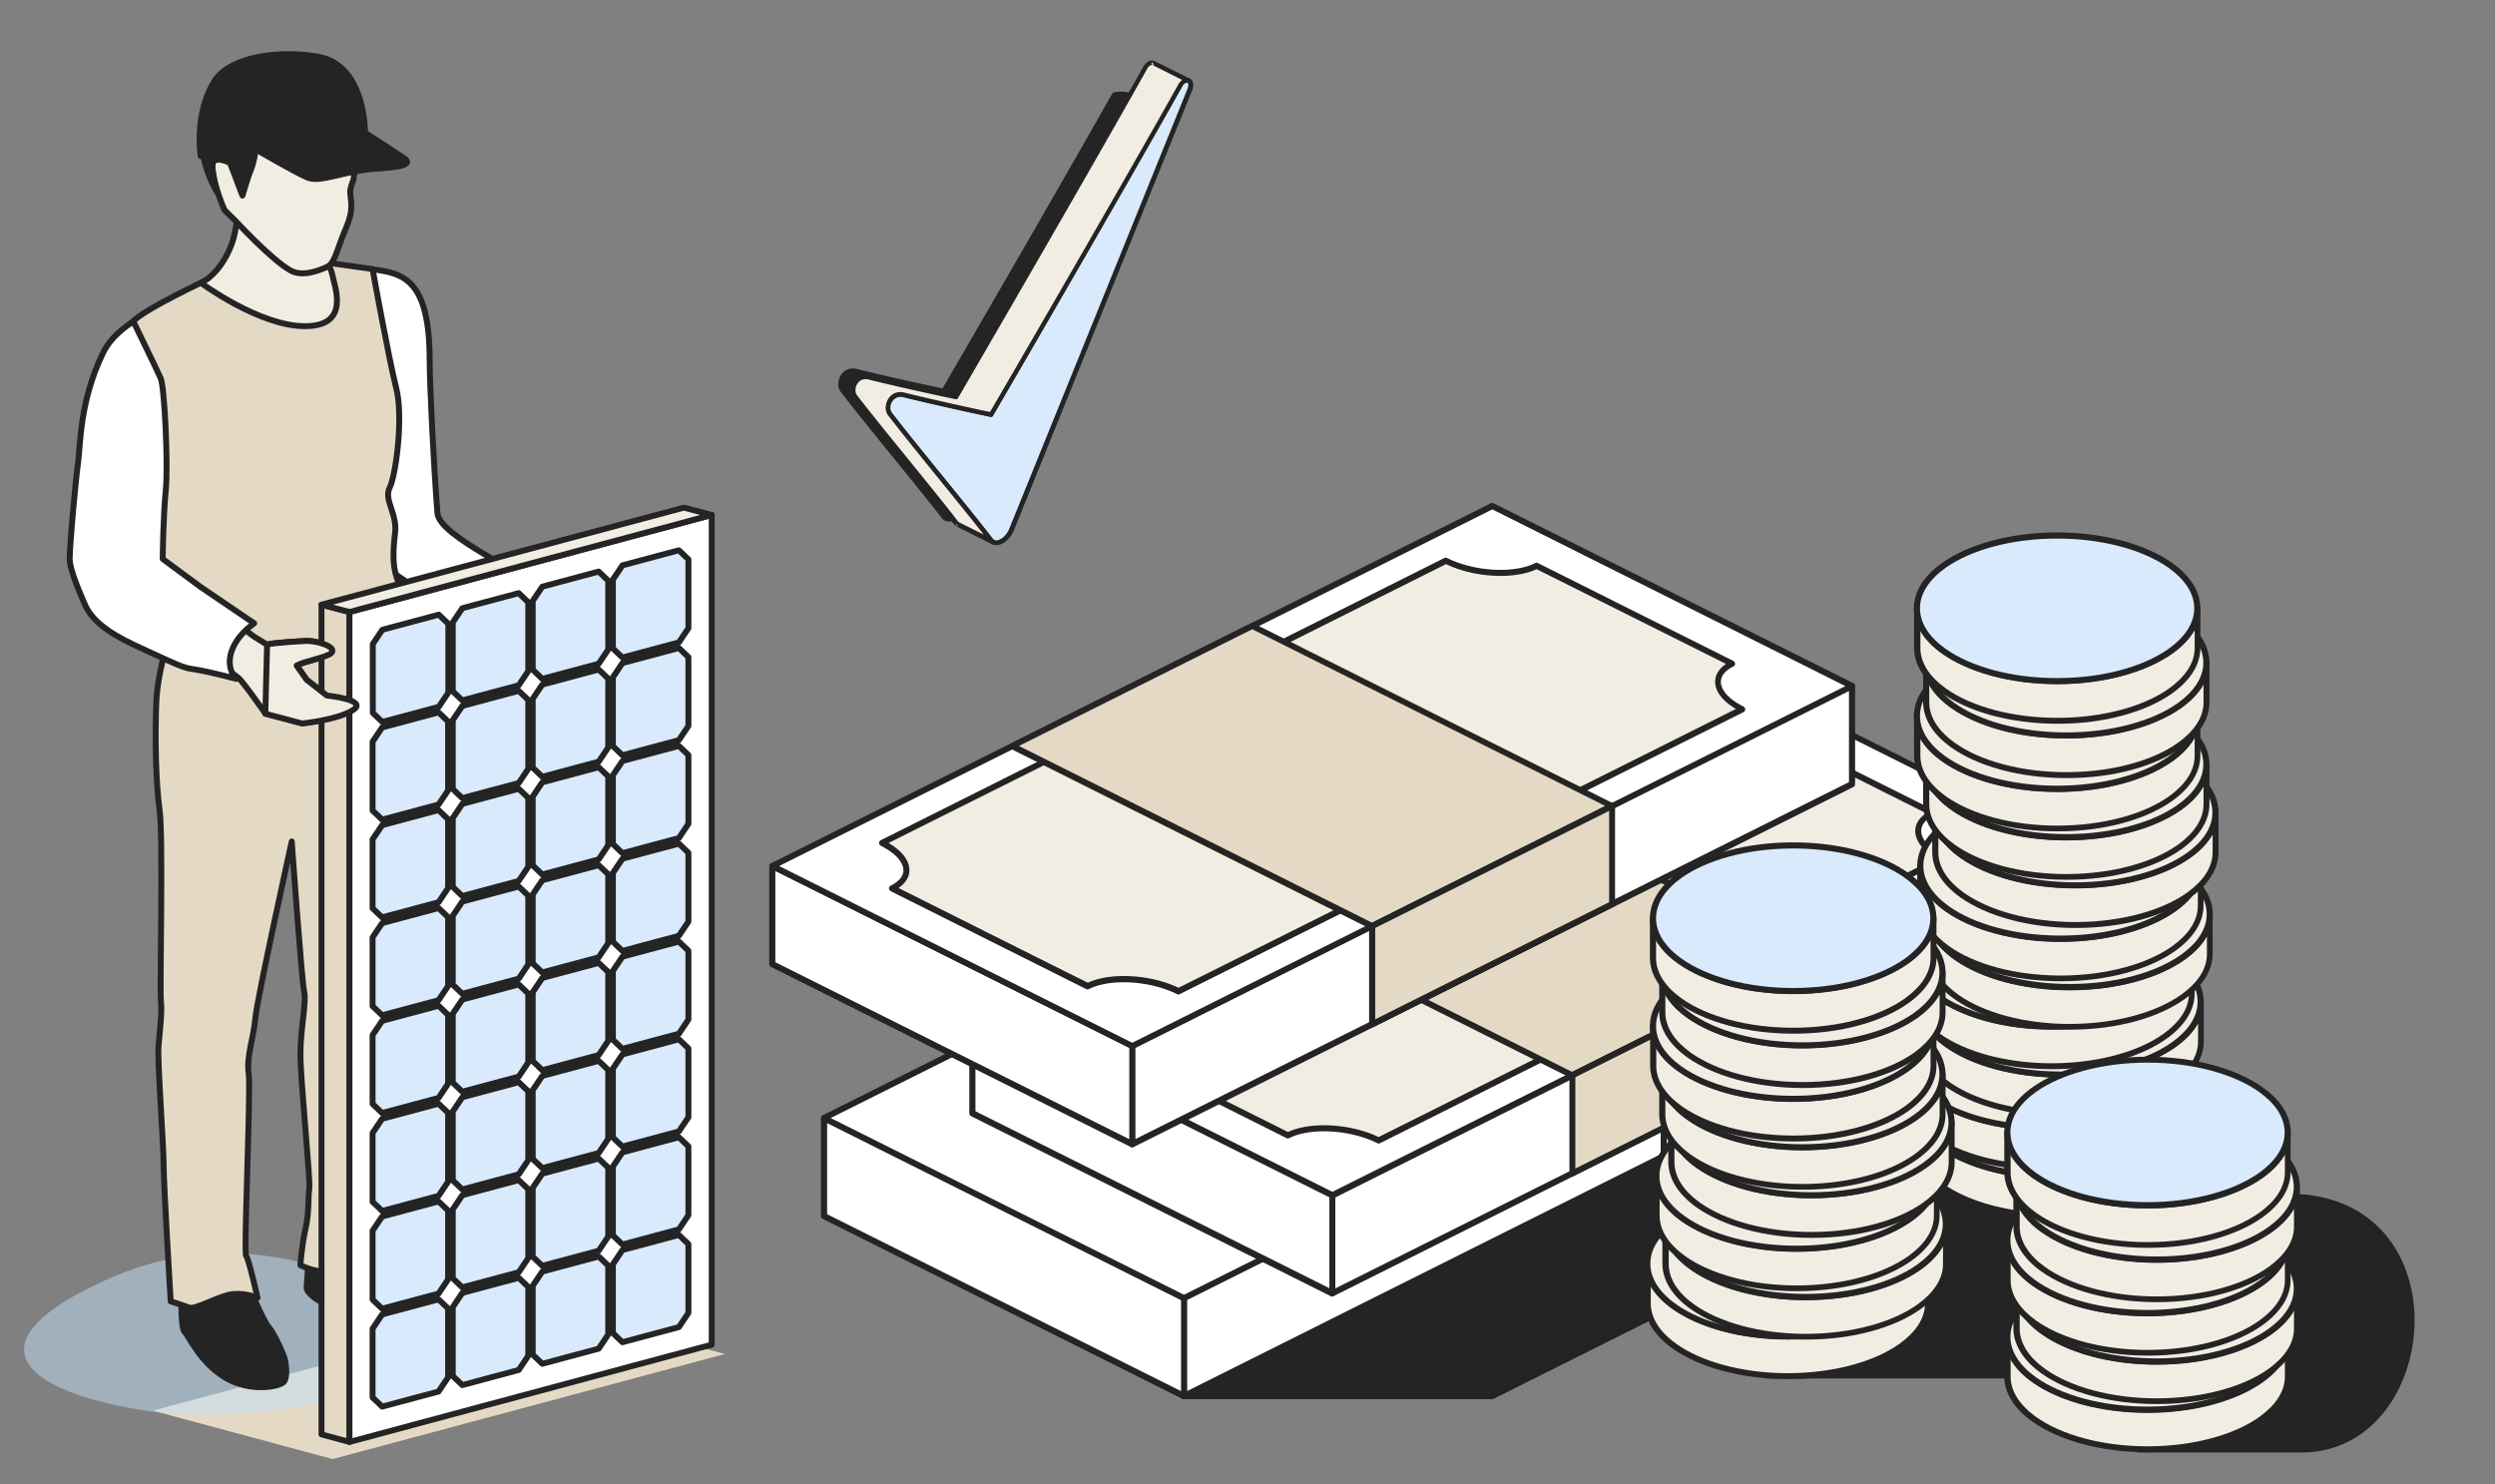 <svg width="506" height="301" fill="none" xmlns="http://www.w3.org/2000/svg"><rect width="100%" height="100%" fill="#808080" stroke="none"/><path fill-rule="evenodd" clip-rule="evenodd" d="M226.021 19.174c1.159-.192 2.28-.154 3.247.155l-33.667 83.151c-.464 1.118-1.237 2.043-2.087 2.505-.851.463-1.663.347-2.165-.27-4.6-6.013-15.345-18.889-20.409-25.48-1.16-1.504.116-4.627 2.744-3.971 7.267 1.812 17.704 4.009 17.704 4.009s21.181-36.314 34.633-60.099z" fill="#242424"/><path fill-rule="evenodd" clip-rule="evenodd" d="M225.943 18.711a.567.567 0 0 0-.348.232c-12.755 22.512-32.391 56.282-34.439 59.828-1.856-.385-10.862-2.313-17.356-3.932-1.894-.462-3.208.656-3.633 2.043-.309.925-.193 1.966.386 2.66 5.064 6.592 15.771 19.468 20.409 25.481.619.81 1.662 1.003 2.745.424.966-.501 1.816-1.542 2.319-2.737l33.667-83.15a.666.666 0 0 0 0-.386.443.443 0 0 0-.31-.27c-1.005-.347-2.164-.424-3.44-.193zm.387.926c.812-.116 1.585-.116 2.28.038l-33.435 82.65c-.386 1.002-1.121 1.85-1.894 2.236-.618.308-1.198.308-1.546-.154-4.599-6.014-15.345-18.89-20.409-25.482-.386-.462-.425-1.156-.231-1.811.309-.926 1.159-1.735 2.473-1.427 7.267 1.812 17.703 4.01 17.703 4.01.194.038.426-.04.503-.232.039.077 21.105-36.082 34.556-59.829z" fill="#242424"/><path fill-rule="evenodd" clip-rule="evenodd" d="M183.309 80.084c-2.667-.656-3.904 2.467-2.744 3.97 5.063 6.592 15.77 19.467 20.408 25.481.464.617 1.276.733 2.165.27.85-.463 1.662-1.388 2.087-2.506 6.378-15.766 26.014-64.223 36.141-89.203.309-.81.193-1.58-.309-1.773-.503-.193-1.199.231-1.624.963-12.833 22.86-38.421 66.807-38.421 66.807s-10.398-2.198-17.703-4.01z" fill="#D8EAFB"/><path fill-rule="evenodd" clip-rule="evenodd" d="M183.425 79.619c-1.894-.463-3.208.655-3.633 2.043-.31.925-.194 1.966.386 2.66 5.064 6.592 15.771 19.467 20.409 25.481.618.81 1.662 1.002 2.744.424.967-.501 1.817-1.542 2.32-2.737 6.377-15.766 26.013-64.223 36.14-89.203.232-.617.271-1.195.116-1.62-.116-.385-.348-.655-.696-.77-.309-.116-.657-.116-1.043.038a2.633 2.633 0 0 0-1.198 1.157c-12.176 21.742-35.948 62.604-38.228 66.498-1.817-.424-10.823-2.352-17.317-3.971zm-.232.925c7.267 1.812 17.703 4.01 17.703 4.01.193.038.425-.04.503-.232 0 0 25.588-43.985 38.382-66.806.155-.308.387-.54.619-.655.154-.078.27-.155.425-.078.116.04.155.155.155.309.038.231 0 .54-.116.848a234365.138 234365.138 0 0 1-36.141 89.203c-.387 1.003-1.121 1.851-1.894 2.236-.619.309-1.198.309-1.546-.154-4.6-6.014-15.346-18.89-20.409-25.481-.387-.463-.425-1.157-.232-1.812.387-.887 1.276-1.696 2.551-1.388z" fill="#242424"/><path fill-rule="evenodd" clip-rule="evenodd" d="m201.476 109.92-7.112-3.547c-.193-.077-.348-.231-.503-.424-4.599-6.013-15.345-18.889-20.408-25.48-1.16-1.504.115-4.627 2.744-3.971 7.267 1.811 17.703 4.009 17.703 4.009S219.488 36.56 232.283 13.7c.425-.771 1.121-1.195 1.623-.964.039 0 .077.038.116.077l7.035 3.508s-.039 0-.039-.039c-.502-.192-1.198.232-1.623.964-12.794 22.898-38.383 66.845-38.383 66.845s-10.436-2.198-17.703-4.01c-2.667-.655-3.904 2.468-2.744 3.971 5.063 6.592 15.77 19.468 20.409 25.481.154.193.309.309.502.386z" fill="#F2EDE2"/><path fill-rule="evenodd" clip-rule="evenodd" d="M241.057 16.824a.493.493 0 0 0 .464-.27c0-.039.038-.077.038-.077.039-.232-.038-.424-.27-.54l-7.035-3.508c-.039-.039-.116-.039-.155-.077-.309-.116-.657-.116-1.043.038a2.635 2.635 0 0 0-1.199 1.157c-12.175 21.742-35.947 62.604-38.228 66.498-1.855-.386-10.861-2.313-17.355-3.932-1.894-.463-3.208.655-3.633 2.043-.309.925-.194 1.966.386 2.66 5.064 6.592 15.771 19.467 20.409 25.481.193.231.387.424.657.539l7.112 3.547c.078.039.116.039.194.039h.038a.46.46 0 0 0 .464-.386v-.038a.466.466 0 0 0-.27-.502c-.116-.077-.232-.154-.31-.269-4.599-6.014-15.345-18.89-20.409-25.482-.386-.462-.425-1.156-.231-1.811.309-.926 1.159-1.735 2.473-1.427 7.267 1.812 17.704 4.01 17.704 4.01.193.038.425-.04.502-.232 0 0 25.588-43.985 38.383-66.806.154-.308.386-.54.618-.655.155-.077.271-.155.425-.077.155.038.193.077.271.077zm-7.151-3.547 5.837 2.93c-.271.231-.542.501-.735.848-12.176 21.742-35.947 62.604-38.228 66.498-1.855-.386-10.861-2.313-17.355-3.932-1.894-.463-3.208.655-3.633 2.043-.31.925-.194 1.966.386 2.66 4.716 6.129 14.263 17.655 19.327 24.093l-4.948-2.467c-.116-.077-.232-.154-.309-.27-4.6-6.014-15.345-18.89-20.409-25.481-.387-.463-.425-1.157-.232-1.812.309-.925 1.198-1.735 2.474-1.426 7.267 1.811 17.703 4.009 17.703 4.009.193.038.425-.039.502-.231 0 0 25.589-43.985 38.383-66.806.155-.309.387-.54.619-.656.154-.077.27-.154.425-.077h.038c.039.039.078.077.155.077zm-39.581 93.598s-.386-.81-.425-.694c-.232.463.425.694.425.694zm39.697-93.56c-.039-.076-.348-.809-.425-.732-.232.424.386.694.425.733z" fill="#242424"/><path d="M67.456 295.911 147 274.606l-36.529-9.819-79.5 21.305 36.485 9.819z" fill="#E4D9C4"/><path d="M113.803 127.724c2.162 1.847 5.18 3.378 4.505 4.594-.541.991-2.027 1.937-6.486-1.036-2.207-1.441-4.009-1.306-6.351-2.747-2.343-1.397-2.703-2.658-2.703-2.658l-2.252.18-2.522-8.107s3.963-.631 9.098.811c3.694 1.035 8.648 4.188 9.774 4.774 2.162 1.216 2.703 4.504 2.703 4.504l-5.766-.315z" fill="#F2EDE2" stroke="#242424" stroke-width="1.2" stroke-linejoin="round"/><path opacity=".5" d="M79.391 262.896c6.802 3.423 22.882 11.531 6.621 16.08-16.26 4.594-37.114 10.675-59.455 6.621-22.34-4.054-32.7-13.603-4.91-26.079 20.27-9.144 39.953-5.585 57.744 3.378z" fill="#C3E0FA"/><path d="M75.564 54.62c6.306.81 11.576 2.072 11.576 18.557 0 4.64.81 21.26 1.576 30.899.405 4.865 18.602 12.387 17.611 13.918-2.477 3.964-1.756 8.918-1.756 8.918-.225 2.838-.09 3.333-5.946.991-4.954-1.982-21.71-13.692-21.71-13.692v-9.369l1.621-22.116-2.972-28.106z" fill="#fff" stroke="#242424" stroke-width="1.2" stroke-linejoin="round"/><path d="M50.745 261.406s2.477 6.171 3.738 7.702c1.261 1.532 3.063 5.585 3.288 6.621.27 1.036.586 3.739-.27 4.595-.9.901-6.756 2.117-11.846-.946-5.09-3.063-7.207-8.198-8.198-9.234-1.036-1.036-.585-9.594-.585-11.08 0-1.532 13.197-2.387 13.197-2.387l.676 4.729zM62.86 252.58s-.675 7.792-.675 8.648c0 .856 2.207 2.883 4.595 3.378 2.387.496 3.963 1.532 5.09 2.703 3.197 3.378 8.647 5.09 10.855 5.765 2.207.676 6.44-.675 6.26-4.054-.18-3.378-6.62-7.296-7.612-8.467-1.036-1.172-2.883-4.91-3.378-6.441-.495-1.532-2.207-5.586-2.207-5.586l-10.495.18-2.432 3.874z" fill="#242424" stroke="#242424" stroke-width="1.2" stroke-linejoin="round"/><path d="M52.232 263.213s-2.162-.991-4.955-.766c-2.793.27-7.657 3.243-8.918 2.748-1.261-.496-3.739-1.262-3.739-1.262s-1.44-23.782-1.44-27.835c0-4.054-1.262-20.585-1.037-23.873.27-3.288.766-7.116.495-9.143-.27-2.027.496-33.466-.27-38.826-.765-5.36-.946-14.324-.675-21.711.27-7.386 3.738-16.935 3.738-16.935s3.558 5.27 10.675 5.495c7.117.27 21.62.766 26.71-1.036s5.855-4.594 5.855-4.594 4.324 21.62 4.595 25.403c.27 3.784-2.297 41.169-2.523 45.988-.225 4.82-2.522 9.909-2.297 13.197.27 3.288-2.027 28.737-2.027 31.53 0 2.792 2.523 4.053 2.297 6.08-.225 2.027.496 6.351-3.288 6.351-3.828 0-6.846 3.559-9.143 3.829-2.297.27-5.36-1.261-5.36-1.261s.27-4.054 1.036-7.387c.766-3.288.495-6.621.766-8.153.27-1.531-1.802-22.115-1.802-27.205s1.261-10.675.766-12.702c-.496-2.027-2.523-30.493-2.523-30.493s-7.116 32.295-7.387 35.853c-.27 3.558-1.846 7.882-1.35 11.17.495 3.288-1.082 36.845-.496 37.115.495.405 2.297 8.423 2.297 8.423z" fill="#E4D9C4" stroke="#242424" stroke-width="1.2" stroke-linejoin="round"/><path d="M28.044 85.429c-1.037-6.081-3.92-17.297-1.307-20.044 2.703-2.883 16.035-8.963 15.54-8.783l22.34-.676 1.442-2.702 9.504 1.35s3.288 18.198 4.774 24.053c1.532 5.856-.045 17.747-1.306 20.27-1.261 2.522 1.621 5.269 1.08 9.323-.495 4.054-.495 7.387.767 9.909 1.26 2.522-1.847 4.639-2.297 7.387 0 0 .405 1.261-3.92 4.324-4.323 3.063-10.944 2.928-19.052 2.928-8.153 0-20.764-4.459-20.764-4.459s-2.297-4.054-2.297-5.36c0-1.036.675-3.649 1.531-3.514-.63-.901-1.531-2.432-1.531-3.603 0-2.027.495-1.216.225-7.792-.18-6.531-3.694-16.53-4.73-22.611z" fill="#E4D9C4" stroke="#242424" stroke-width="1.2" stroke-linejoin="round"/><path d="M40.746 57.367s3.828-1.531 6.216-7.792c1.396-3.649 1.531-10.495 1.531-10.495l11.035.496s5.586 0 6.531 1.936c1.397 2.838.946 6.937.631 9.64-.36 2.972.405 3.062.676 4.458.405 2.298 3.918 10.54-5.495 10.54-9.189.045-21.125-8.783-21.125-8.783z" fill="#F2EDE2" stroke="#242424" stroke-width="1.2" stroke-linejoin="round"/><path d="M45.565 42.638s-2.207-4.729-2.522-8.963C40.836 6.065 65.068 15.703 68.31 19.937c3.198 4.234 3.739 10.855 3.739 12.522 0 1.712-.36 3.964-.36 3.964s-.676 1.621-.676 2.477c0 .856.405 2.297.135 4.189-.315 1.846-1.036 3.243-1.712 4.954-1.531 4.19-1.891 5.495-3.108 6.081-2.162.991-5.18 1.982-7.431.72-3.92-2.206-11.08-9.998-11.08-9.998l-2.253-2.208z" fill="#F2EDE2" stroke="#242424" stroke-width="1.2" stroke-linejoin="round"/><path d="M71.24 29.758s1.215-7.117-1.307-5.585c-2.523 1.531-2.477 5.09-4.775 4.82-2.297-.271-13.467-6.847-13.197-2.028.27 4.82-1.261 7.883-1.531 8.648-.27.766-1.261 4.054-1.261 4.054l-2.523-6.621s-3.558-1.847-3.558.585c0 2.478 1.036 5.496 1.036 5.496s-3.063-4.595-3.288-10.946c-.27-6.35 2.297-12.206 7.116-14.233 4.82-2.027 8.153-1.261 8.153-1.261s2.297-2.522 6.846-.495c4.595 2.026 9.64 5.09 9.64 9.638 0 4.55-1.352 7.928-1.352 7.928z" fill="#242424" stroke="#242424" stroke-width="1.2" stroke-linejoin="round"/><path d="m66.284 141.055-4.099-3.198-2.027-2.882c1.487-.856 6.126-1.667 7.027-2.523 1.306-1.261-3.108-2.702-5.72-2.432-.676.045-6.081.315-7.297.721l-2.703-1.667-5.855-4.369-5.18 6.306s5.63 4.819 7.837 6.396c.991.721 5.54 7.297 5.54 7.297l7.477 1.981s7.432-.765 10.405-2.792c2.973-1.982-5.405-2.838-5.405-2.838z" fill="#F2EDE2" stroke="#242424" stroke-width="1.2" stroke-linejoin="round"/><path d="M27.053 65.205s-4.28 2.477-6.126 6.306c-4.82 9.91-4.594 18.737-5.09 22.296-.495 3.558-1.621 15.854-1.711 19.413-.045 2.522 2.702 8.378 2.973 9.098 1.711 4.414 7.116 7.117 11.44 9.099 9.234 4.279 8.603 3.963 11.576 4.459 2.567.405 7.792 1.801 7.792 1.801-2.792-3.062-.946-8.062 3.649-11.26l-10.945-7.432-7.613-5.63s.09-8.693.631-14.008c.495-5.36-.27-20.854-1.036-22.611-.766-1.757-5.54-11.53-5.54-11.53z" fill="#fff" stroke="#242424" stroke-width="1.2" stroke-linejoin="round"/><path d="M74.03 26.92s.181-13.648-9.458-15.405c-7.972-1.44-17.882 0-20.99 4.82-4.278 6.621-2.882 15.314-2.882 15.314l11.17-1.261 22.16-3.468z" fill="#242424" stroke="#242424" stroke-width="1.2" stroke-linejoin="round"/><path d="M74.031 26.919s-2.297-.72-7.927 0c-5.676.72-14.144 3.423-14.144 3.423s7.838 4.594 10.405 5.675c2.568 1.081 7.207-1.26 13.242-1.756 2.207-.18 8.874-.406 6.442-2.117-2.478-1.667-8.018-5.225-8.018-5.225z" fill="#242424" stroke="#242424" stroke-width="1.2" stroke-linejoin="round"/><path d="M65.203 122.633v168.276l5.675 1.532V124.119l-5.675-1.486z" fill="#E4D9C4" stroke="#242424" stroke-width="1.2" stroke-linejoin="round"/><path d="M144.341 272.712V104.436l-73.463 19.683V292.44l73.463-19.728z" fill="#fff" stroke="#242424" stroke-width="1.2" stroke-linejoin="round"/><path d="M75.608 144.567v-13.963c.765-1.126 1.17-1.756 1.936-2.882l11.441-3.063c.766.721 1.171 1.126 1.937 1.847v13.963c-.766 1.126-1.171 1.756-1.937 2.882l-11.44 3.063c-.766-.721-1.217-1.126-1.938-1.847zm1.891 21.666 11.44-3.063c.767-1.126 1.172-1.757 1.938-2.883v-13.963c-.766-.721-1.171-1.126-1.937-1.847L77.5 147.54c-.766 1.126-1.172 1.757-1.938 2.883v13.963c.766.72 1.217 1.126 1.937 1.847zm0 19.818 11.44-3.063c.767-1.126 1.172-1.756 1.938-2.883v-13.963c-.766-.72-1.171-1.126-1.937-1.846l-11.44 3.063c-.766 1.126-1.172 1.756-1.938 2.882v13.963c.766.766 1.217 1.126 1.937 1.847zm0 19.863 11.44-3.062c.767-1.126 1.172-1.757 1.938-2.883v-13.963c-.766-.721-1.171-1.126-1.937-1.847l-11.44 3.063c-.766 1.126-1.172 1.757-1.938 2.883v13.963c.766.72 1.217 1.126 1.937 1.846zm0 19.819 11.44-3.063c.767-1.126 1.172-1.757 1.938-2.883v-13.963c-.766-.72-1.171-1.126-1.937-1.846L77.5 207.04c-.766 1.127-1.172 1.757-1.938 2.883v13.963c.766.766 1.217 1.126 1.937 1.847zm0 19.863 11.44-3.062c.767-1.127 1.172-1.757 1.938-2.883v-13.963c-.766-.721-1.171-1.126-1.937-1.847l-11.44 3.063c-.766 1.126-1.172 1.757-1.938 2.883v13.963c.766.72 1.217 1.126 1.937 1.846zm0 19.819 11.44-3.063c.767-1.126 1.172-1.757 1.938-2.883v-13.963c-.766-.72-1.171-1.126-1.937-1.846l-11.44 3.062c-.766 1.126-1.172 1.757-1.938 2.883v13.963c.766.766 1.217 1.126 1.937 1.847zm0 19.863 11.44-3.062c.767-1.127 1.172-1.757 1.938-2.883V265.37c-.766-.721-1.171-1.126-1.937-1.847l-11.44 3.063c-.766 1.126-1.172 1.757-1.938 2.883v13.963c.766.72 1.217 1.126 1.937 1.846zm16.26-143.233 11.441-3.063c.766-1.126 1.171-1.757 1.937-2.883v-13.963c-.766-.72-1.171-1.126-1.937-1.846l-11.44 3.063c-.766 1.126-1.172 1.756-1.937 2.882v13.963c.765.721 1.17 1.126 1.936 1.847zm0 19.819 11.441-3.063c.766-1.126 1.171-1.757 1.937-2.883v-13.963c-.766-.721-1.171-1.126-1.937-1.847l-11.44 3.063c-.766 1.126-1.172 1.757-1.937 2.883v13.963c.765.72 1.17 1.126 1.936 1.847zm0 19.863 11.441-3.063c.766-1.126 1.171-1.757 1.937-2.883v-13.963c-.766-.72-1.171-1.126-1.937-1.846l-11.44 3.063c-.766 1.126-1.172 1.756-1.937 2.882v13.963c.765.721 1.17 1.126 1.936 1.847zm0 19.818 11.441-3.062c.766-1.127 1.171-1.757 1.937-2.883v-13.963c-.766-.721-1.171-1.126-1.937-1.847l-11.44 3.063c-.766 1.126-1.172 1.757-1.937 2.883v13.963c.765.72 1.17 1.126 1.936 1.846zm0 19.864 11.441-3.063c.766-1.126 1.171-1.757 1.937-2.883V201.5c-.766-.72-1.171-1.126-1.937-1.846l-11.44 3.063c-.766 1.126-1.172 1.756-1.937 2.882v13.963c.765.721 1.17 1.126 1.936 1.847zm0 19.818 11.441-3.063c.766-1.126 1.171-1.756 1.937-2.882v-13.963c-.766-.721-1.171-1.126-1.937-1.847l-11.44 3.063c-.766 1.126-1.172 1.757-1.937 2.883v13.963c.765.72 1.17 1.126 1.936 1.846zm0 19.864 11.441-3.063c.766-1.126 1.171-1.757 1.937-2.883v-13.963c-.766-.72-1.171-1.126-1.937-1.846l-11.44 3.062c-.766 1.126-1.172 1.757-1.937 2.883v13.963c.765.721 1.17 1.126 1.936 1.847zm0 19.818 11.441-3.063c.766-1.126 1.171-1.756 1.937-2.882v-13.963c-.766-.721-1.171-1.126-1.937-1.847l-11.44 3.063c-.766 1.126-1.172 1.757-1.937 2.883v13.963c.765.72 1.17 1.126 1.936 1.846zm16.216-143.233 11.44-3.063c.766-1.126 1.171-1.757 1.937-2.883v-13.963c-.766-.72-1.171-1.126-1.937-1.846l-11.44 3.063c-.766 1.126-1.172 1.756-1.937 2.882v13.963c.765.721 1.216 1.126 1.937 1.847zm0 19.863 11.44-3.062c.766-1.126 1.171-1.757 1.937-2.883v-13.963c-.766-.721-1.171-1.126-1.937-1.847l-11.44 3.063c-.766 1.126-1.172 1.757-1.937 2.883v13.963c.765.72 1.216 1.126 1.937 1.846zm0 19.819 11.44-3.063c.766-1.126 1.171-1.757 1.937-2.883v-13.963c-.766-.72-1.171-1.126-1.937-1.846l-11.44 3.062c-.766 1.127-1.172 1.757-1.937 2.883v13.963c.765.721 1.216 1.126 1.937 1.847zm0 19.863 11.44-3.062c.766-1.126 1.171-1.757 1.937-2.883v-13.963c-.766-.721-1.171-1.126-1.937-1.847l-11.44 3.063c-.766 1.126-1.172 1.757-1.937 2.883v13.963c.765.72 1.216 1.126 1.937 1.846zm0 19.819 11.44-3.063c.766-1.126 1.171-1.757 1.937-2.883v-13.963c-.766-.72-1.171-1.126-1.937-1.846l-11.44 3.062c-.766 1.127-1.172 1.757-1.937 2.883v13.963c.765.721 1.216 1.126 1.937 1.847zm0 19.863 11.44-3.063c.766-1.126 1.171-1.756 1.937-2.882v-13.963c-.766-.721-1.171-1.126-1.937-1.847l-11.44 3.063c-.766 1.126-1.172 1.757-1.937 2.883v13.963c.765.72 1.216 1.126 1.937 1.846zm0 19.819 11.44-3.063c.766-1.126 1.171-1.757 1.937-2.883v-13.963c-.766-.72-1.171-1.126-1.937-1.847l-11.44 3.063c-.766 1.126-1.172 1.757-1.937 2.883v13.963c.765.721 1.216 1.126 1.937 1.847zm0 19.863 11.44-3.063c.766-1.126 1.171-1.756 1.937-2.882v-13.963c-.766-.721-1.171-1.126-1.937-1.847l-11.44 3.063c-.766 1.126-1.172 1.756-1.937 2.883v13.963c.765.72 1.216 1.126 1.937 1.846zm16.26-143.233 11.44-3.063c.766-1.126 1.171-1.757 1.937-2.883v-13.963c-.766-.72-1.171-1.126-1.937-1.846l-11.44 3.063c-.766 1.126-1.171 1.756-1.937 2.882v13.963c.766.721 1.171 1.126 1.937 1.847zm0 19.818 11.44-3.062c.766-1.127 1.171-1.757 1.937-2.883v-13.963c-.766-.721-1.171-1.126-1.937-1.847l-11.44 3.063c-.766 1.126-1.171 1.757-1.937 2.883v13.963c.766.72 1.171 1.126 1.937 1.846zm0 19.864 11.44-3.063c.766-1.126 1.171-1.757 1.937-2.883v-13.963c-.766-.72-1.171-1.126-1.937-1.846l-11.44 3.062c-.766 1.126-1.171 1.757-1.937 2.883v13.963c.766.721 1.171 1.126 1.937 1.847zm0 19.818 11.44-3.062c.766-1.127 1.171-1.757 1.937-2.883v-13.963c-.766-.721-1.171-1.126-1.937-1.847l-11.44 3.063c-.766 1.126-1.171 1.757-1.937 2.883v13.963c.766.72 1.171 1.126 1.937 1.846zm0 19.864 11.44-3.063c.766-1.126 1.171-1.757 1.937-2.883v-13.963c-.766-.72-1.171-1.126-1.937-1.846l-11.44 3.062c-.766 1.126-1.171 1.757-1.937 2.883v13.963c.766.721 1.171 1.126 1.937 1.847zm0 19.818 11.44-3.063c.766-1.126 1.171-1.756 1.937-2.882v-13.963c-.766-.721-1.171-1.126-1.937-1.847l-11.44 3.063c-.766 1.126-1.171 1.756-1.937 2.882v13.963c.766.721 1.171 1.127 1.937 1.847zm0 19.864 11.44-3.063c.766-1.126 1.171-1.757 1.937-2.883v-13.963c-.766-.721-1.171-1.126-1.937-1.846l-11.44 3.062c-.766 1.126-1.171 1.757-1.937 2.883v13.963c.766.721 1.171 1.126 1.937 1.847zm0 19.818 11.44-3.063c.766-1.126 1.171-1.756 1.937-2.882v-13.963c-.766-.721-1.171-1.126-1.937-1.847l-11.44 3.063c-.766 1.126-1.171 1.756-1.937 2.882v13.963c.766.721 1.171 1.127 1.937 1.847z" fill="#D8EAFB" stroke="#242424" stroke-width="1.2" stroke-linejoin="round"/><path d="m70.878 124.119-5.675-1.486 73.509-19.684 5.63 1.487-73.464 19.683zM66.284 141.056l-4.099-3.198-2.027-2.883c1.487-.856 6.126-1.667 7.027-2.522 1.306-1.262-3.108-2.703-5.72-2.433-.676.045-6.08.316-7.297.721l-.36 14.008 7.477 1.982s7.431-.766 10.404-2.793-5.405-2.882-5.405-2.882z" fill="#F2EDE2" stroke="#242424" stroke-width="1.2" stroke-linejoin="round"/><path fill-rule="evenodd" clip-rule="evenodd" d="M240.121 283.125h62.481l140.088-70.058-111.762-55.909-90.807 125.967z" fill="#242424"/><path fill-rule="evenodd" clip-rule="evenodd" d="M239.607 282.781a.584.584 0 0 0-.043.643c.086.215.3.343.558.343h62.48c.086 0 .171-.042.257-.042l140.088-70.101c.214-.086.343-.3.343-.557a.67.67 0 0 0-.343-.558l-111.719-55.866a.656.656 0 0 0-.771.172l-90.85 125.966zm1.714-.257 89.821-124.594 110.177 55.137-138.846 69.457h-61.152z" fill="#242424"/><path fill-rule="evenodd" clip-rule="evenodd" d="m386.08 190.215-145.959 73.059v19.851l145.959-73.016v-19.894z" fill="#fff"/><path fill-rule="evenodd" clip-rule="evenodd" d="M386.681 190.215c0-.215-.128-.386-.3-.515-.171-.128-.386-.128-.6-.043l-145.916 73.059c-.214.086-.343.3-.343.558v19.894c0 .214.129.385.3.514.172.129.386.129.6.043l145.959-73.059c.214-.086.343-.3.343-.557v-19.894h-.043zm-1.2.986v18.522l-144.759 72.416v-18.522l144.759-72.416z" fill="#242424"/><path fill-rule="evenodd" clip-rule="evenodd" d="m167.142 226.744 72.98 36.53v19.851l-72.98-36.487v-19.894z" fill="#fff"/><path fill-rule="evenodd" clip-rule="evenodd" d="M167.399 226.187a.603.603 0 0 0-.6.043c-.171.128-.299.3-.299.514v19.894c0 .214.128.429.342.557l72.98 36.53a.603.603 0 0 0 .6-.043c.171-.129.3-.3.3-.515v-19.894c0-.214-.129-.428-.343-.557l-72.98-36.529zm.343 1.543 71.78 35.886v18.522l-71.78-35.886V227.73z" fill="#242424"/><path fill-rule="evenodd" clip-rule="evenodd" d="m167.142 226.744 145.959-73.015 72.98 36.486-145.959 73.059-72.98-36.53z" fill="#fff"/><path fill-rule="evenodd" clip-rule="evenodd" d="M166.842 226.187c-.214.085-.342.3-.342.557 0 .257.128.429.342.557l72.98 36.53a.634.634 0 0 0 .557 0l146.002-73.059c.214-.086.343-.3.343-.557a.67.67 0 0 0-.343-.558l-72.98-36.529a.634.634 0 0 0-.557 0l-146.002 73.059zm1.629.557s137.688-68.857 144.63-72.33l71.608 35.843-144.587 72.33-71.651-35.843z" fill="#242424"/><path fill-rule="evenodd" clip-rule="evenodd" d="m264.463 178.038 72.98 36.529-48.682 24.353-72.979-36.529 48.681-24.353z" fill="#F2EDE2"/><path fill-rule="evenodd" clip-rule="evenodd" d="M264.72 177.523a.64.64 0 0 0-.557 0l-48.639 24.353c-.214.086-.343.3-.343.558 0 .257.129.428.343.557l72.98 36.529a.634.634 0 0 0 .557 0l48.638-24.353c.215-.085.343-.3.343-.557a.667.667 0 0 0-.343-.557l-72.979-36.53zm-.257 1.201 71.608 35.843-47.31 23.667-71.608-35.843 47.31-23.667z" fill="#242424"/><path fill-rule="evenodd" clip-rule="evenodd" d="M276.633 196.303c13.413 0 24.341 5.445 24.341 12.176 0 6.732-10.885 12.177-24.341 12.177-13.413 0-24.341-5.445-24.341-12.177 0-6.731 10.885-12.176 24.341-12.176z" fill="#F2EDE2"/><path fill-rule="evenodd" clip-rule="evenodd" d="M276.633 195.703c-8.185 0-15.47 2.015-19.97 5.102-3.128 2.144-4.971 4.845-4.971 7.675s1.8 5.531 4.971 7.674c4.5 3.087 11.785 5.103 19.97 5.103 8.185 0 15.47-2.016 19.97-5.103 3.128-2.143 4.971-4.844 4.971-7.674s-1.8-5.531-4.971-7.675c-4.543-3.087-11.785-5.102-19.97-5.102zm0 1.201c7.928 0 14.956 1.929 19.284 4.887 2.743 1.887 4.414 4.159 4.414 6.689 0 2.529-1.671 4.802-4.414 6.688-4.371 2.959-11.356 4.888-19.284 4.888-7.928 0-14.956-1.929-19.284-4.888-2.743-1.886-4.414-4.159-4.414-6.688 0-2.53 1.671-4.802 4.414-6.689 4.328-2.958 11.356-4.887 19.284-4.887z" fill="#242424"/><path fill-rule="evenodd" clip-rule="evenodd" d="m416.207 169.378-146.002 73.016v19.894l146.002-73.016v-19.894z" fill="#fff"/><path fill-rule="evenodd" clip-rule="evenodd" d="M416.807 169.378c0-.214-.129-.386-.3-.515-.172-.128-.386-.128-.6-.042l-145.959 73.015c-.214.086-.343.301-.343.558v19.894c0 .214.129.386.3.514.171.129.386.129.6.043l145.959-73.016c.214-.086.343-.3.343-.557v-19.894zm-1.243.986v18.522l-144.759 72.416V242.78l144.759-72.416z" fill="#242424"/><path fill-rule="evenodd" clip-rule="evenodd" d="m197.226 205.864 72.979 36.53v19.894l-72.979-36.53v-19.894z" fill="#fff"/><path fill-rule="evenodd" clip-rule="evenodd" d="M197.482 205.35a.603.603 0 0 0-.6.043c-.171.128-.299.3-.299.514v19.894c0 .214.128.429.342.557l72.98 36.53a.603.603 0 0 0 .6-.043c.171-.129.3-.3.3-.514v-19.894a.67.67 0 0 0-.343-.558l-72.98-36.529zm.343 1.5 71.78 35.887v18.522l-71.78-35.887V206.85z" fill="#242424"/><path fill-rule="evenodd" clip-rule="evenodd" d="m197.226 205.864 145.959-73.016 73.022 36.529-146.002 73.016-72.979-36.529z" fill="#fff"/><path fill-rule="evenodd" clip-rule="evenodd" d="M196.969 205.35c-.215.086-.343.3-.343.557 0 .215.128.429.343.558l72.979 36.529a.634.634 0 0 0 .557 0l145.959-73.016c.214-.086.343-.3.343-.557a.67.67 0 0 0-.343-.558l-72.979-36.529a.636.636 0 0 0-.558 0L196.969 205.35zm1.628.514 144.63-72.33s62.567 31.299 71.609 35.844a227118.556 227118.556 0 0 1-144.631 72.33l-71.608-35.844z" fill="#242424"/><path fill-rule="evenodd" clip-rule="evenodd" d="M221.524 210.409c4.499-2.272 3.599-6.388-2.057-9.218L333.8 143.996c5.657 2.83 13.884 3.301 18.427 1.029l39.639 19.851c-4.499 2.273-3.599 6.389 2.057 9.218L279.59 231.246c-5.656-2.829-13.884-3.301-18.427-1.029l-39.639-19.808z" fill="#F2EDE2"/><path fill-rule="evenodd" clip-rule="evenodd" d="M221.267 209.852c-.215.085-.343.3-.343.557 0 .214.128.429.343.557l39.639 19.851a.634.634 0 0 0 .557 0c4.371-2.186 12.385-1.715 17.87 1.029a.634.634 0 0 0 .557 0l114.333-57.195c.215-.086.343-.3.343-.557a.667.667 0 0 0-.343-.557c-1.585-.815-2.828-1.715-3.599-2.659-.686-.857-1.072-1.715-.986-2.572.086-1.115.943-2.144 2.528-2.916.215-.085.343-.3.343-.557a.667.667 0 0 0-.343-.557l-39.639-19.809a.64.64 0 0 0-.557 0c-4.371 2.187-12.385 1.715-17.87-1.029a.64.64 0 0 0-.557 0L219.21 200.633c-.215.086-.343.301-.343.558 0 .214.128.429.343.557 1.585.815 2.828 1.715 3.599 2.658.686.858 1.072 1.715.986 2.573-.128 1.072-.986 2.101-2.528 2.873zm1.542.514c1.372-.943 2.1-2.101 2.186-3.301.086-.901-.171-1.844-.771-2.787-.686-1.072-1.843-2.101-3.429-3.044l113.048-56.552c5.699 2.744 13.756 3.172 18.384 1.029 3.128 1.543 32.569 16.292 38.397 19.208-1.372.943-2.1 2.101-2.186 3.301-.086.9.172 1.844.771 2.787.686 1.072 1.843 2.101 3.429 3.044L279.59 230.603c-5.699-2.744-13.756-3.173-18.384-1.029l-38.397-19.208z" fill="#242424"/><path fill-rule="evenodd" clip-rule="evenodd" d="m294.546 157.2 72.979 36.53-48.638 24.31-72.98-36.487 48.639-24.353z" fill="#E4D9C4"/><path fill-rule="evenodd" clip-rule="evenodd" d="M294.803 156.643a.64.64 0 0 0-.557 0l-48.639 24.353c-.214.086-.342.3-.342.558a.67.67 0 0 0 .342.557l72.98 36.53a.64.64 0 0 0 .557 0l48.682-24.396c.214-.086.342-.3.342-.558a.67.67 0 0 0-.342-.557l-73.023-36.487zm-.257 1.244 71.608 35.843-47.31 23.667-71.608-35.843 47.31-23.667z" fill="#242424"/><path fill-rule="evenodd" clip-rule="evenodd" d="M367.525 213.582V193.73l-48.639 24.311v19.893l48.639-24.352z" fill="#E4D9C4"/><path fill-rule="evenodd" clip-rule="evenodd" d="M367.825 214.14c.215-.086.343-.3.343-.558v-19.894c0-.214-.128-.385-.3-.514-.171-.129-.385-.129-.6-.043l-48.638 24.353c-.215.086-.343.3-.343.557v19.894c0 .215.128.386.3.515.171.128.386.128.6.043l48.638-24.353zm-.899-.901-47.439 23.753V218.47l47.439-23.753v18.522z" fill="#242424"/><path fill-rule="evenodd" clip-rule="evenodd" d="M326.943 183.354V163.46l-48.639 24.353v19.894l48.639-24.353z" fill="#F2EDE2"/><path fill-rule="evenodd" clip-rule="evenodd" d="M327.201 183.911c.214-.086.342-.3.342-.557V163.46c0-.214-.128-.386-.3-.515-.171-.128-.385-.128-.599-.042l-48.639 24.352c-.214.086-.343.301-.343.558v19.894c0 .214.129.386.3.514.171.129.386.129.6.043l48.639-24.353zm-.857-.943s-40.883 20.451-47.439 23.753v-18.522l47.439-23.753v18.522z" fill="#242424"/><path fill-rule="evenodd" clip-rule="evenodd" d="M386.08 204.321v5.788l-48.638 24.353v-5.788l48.638-24.353z" fill="#F2EDE2"/><path fill-rule="evenodd" clip-rule="evenodd" d="M386.681 204.32c0-.214-.129-.386-.3-.514-.172-.129-.386-.129-.6-.043l-48.639 24.353c-.214.086-.343.3-.343.557v5.788c0 .215.129.386.3.515.172.128.386.128.6.043l48.682-24.353c.214-.086.343-.3.343-.558v-5.788h-.043zm-1.2.986v4.459l-47.439 23.753v-4.459l47.439-23.753zM358.183 278.922h76.622l-1.157 14.964h33.126c27.855 0 32.569-51.279-2.828-51.279l-101.434-9.432-4.329 45.747z" fill="#242424"/><path fill-rule="evenodd" clip-rule="evenodd" d="M357.583 278.88c0 .172.043.343.172.472a.69.69 0 0 0 .471.214h75.937l-1.115 14.32c0 .172.043.343.172.472.128.129.257.214.428.214h33.126c11.442 0 19.113-8.403 21.813-18.479 2.442-9.046.9-19.465-5.4-26.368-4.2-4.587-10.499-7.632-19.198-7.632-1.929-.171-101.392-9.432-101.392-9.432a.564.564 0 0 0-.642.557l-4.372 45.662zm1.286-.557 4.2-44.462c8.356.772 100.834 9.347 100.834 9.347h.043c8.271 0 14.313 2.873 18.341 7.246 6.042 6.603 7.457 16.55 5.143 25.21-2.572 9.604-9.814 17.579-20.656 17.579h-32.483l1.114-14.32c0-.172-.042-.343-.171-.472-.129-.128-.257-.214-.429-.214h-75.936v.086z" fill="#242424"/><path fill-rule="evenodd" clip-rule="evenodd" d="M388.267 223.828v8.061c0 8.146 12.727 14.749 28.454 14.749h.172c15.599-.043 28.24-6.646 28.24-14.749v-8.061c0 8.146-12.727 14.749-28.454 14.749-15.728 0-28.412-6.603-28.412-14.749z" fill="#F2EDE2"/><path fill-rule="evenodd" clip-rule="evenodd" d="M445.176 223.229c.257-.043.514.042.6.471v8.146c0 3.43-2.1 6.603-5.7 9.176-5.228 3.73-13.627 6.174-23.141 6.174h-.171c-9.557 0-18.042-2.444-23.313-6.174-3.642-2.573-5.742-5.788-5.742-9.218v-8.147c.043-.428.343-.514.6-.471.257-.043.514.043.6.471v.086c0 3.087 1.971 5.917 5.228 8.232 5.1 3.602 13.328 5.917 22.584 5.917s17.484-2.315 22.584-5.917c3.257-2.315 5.228-5.145 5.228-8.232v-.086a.554.554 0 0 1 .643-.428zm-56.31 5.016c.986 1.758 2.529 3.344 4.543 4.759 5.271 3.73 13.756 6.174 23.312 6.174 9.556 0 18.041-2.444 23.312-6.174 2.014-1.415 3.557-3.044 4.543-4.759v3.644c0 3.087-1.972 5.874-5.186 8.189-5.056 3.602-13.241 5.917-22.455 5.96h-.171c-9.257 0-17.484-2.315-22.584-5.917-3.257-2.315-5.228-5.145-5.228-8.232v-3.644h-.086z" fill="#242424"/><path fill-rule="evenodd" clip-rule="evenodd" d="M416.721 209.037c-15.684 0-28.454 6.603-28.454 14.749s12.727 14.749 28.454 14.749c15.728 0 28.455-6.603 28.455-14.749 0-8.103-12.77-14.749-28.455-14.749z" fill="#F2EDE2"/><path fill-rule="evenodd" clip-rule="evenodd" d="M416.721 208.437c-9.557 0-18.042 2.443-23.313 6.174-3.642 2.572-5.742 5.788-5.742 9.218 0 3.43 2.1 6.645 5.742 9.218 5.271 3.73 13.756 6.174 23.313 6.174 9.556 0 18.041-2.444 23.312-6.174 3.643-2.573 5.742-5.788 5.742-9.218 0-3.43-2.099-6.646-5.742-9.218-5.271-3.731-13.756-6.174-23.312-6.174zm0 1.243c9.256 0 17.484 2.315 22.583 5.917 3.257 2.315 5.229 5.145 5.229 8.232 0 3.087-1.972 5.916-5.229 8.232-5.099 3.601-13.327 5.916-22.583 5.916-9.257 0-17.485-2.315-22.584-5.916-3.257-2.316-5.228-5.145-5.228-8.232 0-3.087 1.971-5.917 5.228-8.232 5.099-3.602 13.327-5.917 22.584-5.917z" fill="#242424"/><path fill-rule="evenodd" clip-rule="evenodd" d="M386.424 214.01v8.06c0 8.147 12.727 14.749 28.454 14.749h.172c15.599-.043 28.24-6.645 28.24-14.749v-8.06c0 8.146-12.727 14.749-28.454 14.749-15.728 0-28.412-6.603-28.412-14.749z" fill="#F2EDE2"/><path fill-rule="evenodd" clip-rule="evenodd" d="M443.333 213.452c.257-.043.514.043.6.472v8.146c0 3.43-2.1 6.603-5.699 9.175-5.229 3.73-13.628 6.174-23.141 6.174h-.172c-9.556 0-18.041-2.444-23.312-6.174-3.643-2.572-5.742-5.788-5.742-9.218v-8.146c.042-.429.342-.515.6-.472.257-.043.514.043.599.472v.086c0 3.087 1.972 5.916 5.229 8.232 5.099 3.601 13.327 5.916 22.583 5.916 9.257 0 17.485-2.315 22.584-5.916 3.257-2.316 5.228-5.145 5.228-8.232v-.086c.086-.386.386-.515.643-.429zm-56.267 4.974c.986 1.758 2.529 3.344 4.543 4.759 5.271 3.73 13.756 6.174 23.312 6.174 9.557 0 18.042-2.444 23.313-6.174 2.014-1.415 3.556-3.044 4.542-4.759v3.644c0 3.087-1.971 5.874-5.185 8.189-5.057 3.602-13.242 5.917-22.456 5.96h-.171c-9.256 0-17.484-2.316-22.584-5.917-3.257-2.315-5.228-5.145-5.228-8.232v-3.644h-.086z" fill="#242424"/><path fill-rule="evenodd" clip-rule="evenodd" d="M414.878 199.219c-15.684 0-28.454 6.602-28.454 14.749 0 8.146 12.727 14.749 28.454 14.749 15.728 0 28.455-6.603 28.455-14.749 0-8.104-12.77-14.749-28.455-14.749z" fill="#F2EDE2"/><path fill-rule="evenodd" clip-rule="evenodd" d="M414.879 198.618c-9.557 0-18.042 2.444-23.313 6.174-3.642 2.573-5.742 5.788-5.742 9.218 0 3.43 2.1 6.646 5.742 9.218 5.271 3.73 13.756 6.174 23.313 6.174 9.556 0 18.041-2.444 23.312-6.174 3.642-2.572 5.742-5.788 5.742-9.218 0-3.43-2.1-6.645-5.742-9.218-5.271-3.73-13.756-6.174-23.312-6.174zm0 1.244c9.256 0 17.484 2.315 22.583 5.916 3.257 2.316 5.228 5.145 5.228 8.232 0 3.087-1.971 5.917-5.228 8.232-5.099 3.602-13.327 5.917-22.583 5.917-9.257 0-17.485-2.315-22.584-5.917-3.257-2.315-5.228-5.145-5.228-8.232 0-3.087 1.971-5.916 5.228-8.232 5.099-3.601 13.327-5.916 22.584-5.916z" fill="#242424"/><path fill-rule="evenodd" clip-rule="evenodd" d="M389.467 203.163v8.061c0 8.146 12.727 14.749 28.454 14.749h.172c15.599-.043 28.24-6.646 28.24-14.749v-8.061c0 8.146-12.727 14.749-28.454 14.749-15.728 0-28.412-6.603-28.412-14.749z" fill="#F2EDE2"/><path fill-rule="evenodd" clip-rule="evenodd" d="M446.333 202.605c.257-.043.514.042.6.471v8.146c0 3.43-2.1 6.603-5.699 9.176-5.229 3.73-13.628 6.174-23.141 6.174h-.172c-9.556 0-18.041-2.444-23.312-6.174-3.643-2.573-5.742-5.789-5.742-9.219v-8.146c.042-.428.342-.514.6-.471.257-.043.514.043.599.471v.086c0 3.087 1.972 5.917 5.229 8.232 5.099 3.601 13.327 5.917 22.583 5.917 9.257 0 17.485-2.316 22.584-5.917 3.257-2.315 5.228-5.145 5.228-8.232v-.086c.129-.386.386-.514.643-.428zm-56.267 4.973c.986 1.758 2.529 3.344 4.543 4.759 5.271 3.73 13.756 6.174 23.312 6.174 9.557 0 18.042-2.444 23.313-6.174 2.014-1.415 3.556-3.044 4.542-4.759v3.644c0 3.087-1.971 5.874-5.185 8.189-5.057 3.602-13.242 5.917-22.456 5.96h-.171c-9.256 0-17.484-2.315-22.584-5.917-3.257-2.315-5.228-5.145-5.228-8.232v-3.644h-.086z" fill="#242424"/><path fill-rule="evenodd" clip-rule="evenodd" d="M417.878 188.414c-15.684 0-28.455 6.603-28.455 14.749s12.728 14.749 28.455 14.749c15.727 0 28.455-6.603 28.455-14.749s-12.728-14.749-28.455-14.749z" fill="#F2EDE2"/><path fill-rule="evenodd" clip-rule="evenodd" d="M417.878 187.771c-9.557 0-18.042 2.443-23.313 6.173-3.642 2.573-5.742 5.789-5.742 9.219 0 3.43 2.1 6.645 5.742 9.218 5.271 3.73 13.756 6.174 23.313 6.174 9.556 0 18.041-2.444 23.312-6.174 3.642-2.573 5.742-5.788 5.742-9.218 0-3.43-2.1-6.646-5.742-9.219-5.228-3.73-13.713-6.173-23.312-6.173zm0 1.243c9.256 0 17.484 2.315 22.583 5.917 3.257 2.315 5.228 5.145 5.228 8.232 0 3.087-1.971 5.916-5.228 8.232-5.099 3.601-13.327 5.916-22.583 5.916-9.257 0-17.485-2.315-22.584-5.916-3.257-2.316-5.228-5.145-5.228-8.232 0-3.087 1.971-5.917 5.228-8.232 5.099-3.602 13.327-5.917 22.584-5.917z" fill="#242424"/><path fill-rule="evenodd" clip-rule="evenodd" d="M387.624 193.431v8.06c0 8.146 12.727 14.749 28.454 14.749h.172c15.599-.043 28.24-6.645 28.24-14.749v-8.06c0 8.146-12.727 14.749-28.454 14.749-15.728 0-28.412-6.603-28.412-14.749z" fill="#F2EDE2"/><path fill-rule="evenodd" clip-rule="evenodd" d="M444.49 192.873c.257-.043.514.043.6.472v8.146c0 3.43-2.1 6.603-5.7 9.175-5.228 3.73-13.627 6.174-23.14 6.174h-.172c-9.556 0-18.041-2.444-23.312-6.174-3.643-2.572-5.743-5.788-5.743-9.218v-8.146c.043-.429.343-.515.6-.472.258-.043.515.043.6.472v.086c0 3.087 1.972 5.916 5.228 8.232 5.1 3.601 13.328 5.916 22.584 5.916 9.257 0 17.484-2.315 22.584-5.916 3.257-2.316 5.228-5.145 5.228-8.232v-.086c.129-.386.386-.515.643-.429zm-56.267 4.974c.986 1.757 2.529 3.344 4.543 4.759 5.271 3.73 13.756 6.174 23.312 6.174 9.556 0 18.041-2.444 23.312-6.174 2.014-1.415 3.557-3.044 4.543-4.759v3.644c0 3.087-1.971 5.874-5.185 8.189-5.057 3.602-13.242 5.917-22.456 5.96h-.171c-9.256 0-17.484-2.316-22.584-5.917-3.257-2.315-5.228-5.145-5.228-8.232v-3.644h-.086z" fill="#242424"/><path fill-rule="evenodd" clip-rule="evenodd" d="M416.078 178.639c-15.684 0-28.454 6.602-28.454 14.749 0 8.146 12.727 14.749 28.454 14.749 15.728 0 28.455-6.603 28.455-14.749-.043-8.104-12.77-14.749-28.455-14.749z" fill="#F2EDE2"/><path fill-rule="evenodd" clip-rule="evenodd" d="M416.078 178.038c-9.556 0-18.041 2.444-23.312 6.174-3.643 2.573-5.743 5.788-5.743 9.218 0 3.43 2.1 6.646 5.743 9.218 5.271 3.73 13.756 6.174 23.312 6.174 9.556 0 18.041-2.444 23.312-6.174 3.643-2.572 5.743-5.788 5.743-9.218 0-3.43-2.1-6.645-5.743-9.218-5.271-3.73-13.756-6.174-23.312-6.174zm0 1.243c9.256 0 17.484 2.316 22.584 5.917 3.257 2.315 5.228 5.145 5.228 8.232 0 3.087-1.971 5.917-5.228 8.232-5.1 3.602-13.328 5.917-22.584 5.917s-17.484-2.315-22.584-5.917c-3.257-2.315-5.228-5.145-5.228-8.232 0-3.087 1.971-5.917 5.228-8.232 5.057-3.601 13.285-5.917 22.584-5.917z" fill="#242424"/><path fill-rule="evenodd" clip-rule="evenodd" d="M391.266 185.412v8.061c0 8.146 12.727 14.749 28.454 14.749h.172c15.599-.043 28.24-6.646 28.24-14.749v-8.061c0 8.146-12.727 14.749-28.454 14.749-15.685.043-28.412-6.603-28.412-14.749z" fill="#F2EDE2"/><path fill-rule="evenodd" clip-rule="evenodd" d="M448.133 184.855c.257-.042.514.043.599.472v8.146c0 3.43-2.099 6.603-5.699 9.176-5.228 3.73-13.627 6.174-23.141 6.174h-.171c-9.557 0-18.042-2.444-23.313-6.174-3.642-2.573-5.742-5.789-5.742-9.219v-8.146c.043-.429.343-.514.6-.471.257-.043.514.042.6.471v.086c0 3.087 1.971 5.917 5.228 8.232 5.1 3.601 13.327 5.917 22.584 5.917 9.256 0 17.484-2.316 22.584-5.917 3.256-2.315 5.228-5.145 5.228-8.232v-.086c.128-.386.385-.471.643-.429zm-56.267 5.017c.986 1.758 2.528 3.344 4.542 4.759 5.271 3.73 13.756 6.174 23.313 6.174 9.556 0 18.041-2.444 23.312-6.174 2.014-1.415 3.557-3.044 4.542-4.759v3.644c0 3.087-1.971 5.874-5.185 8.189-5.057 3.602-13.242 5.917-22.455 5.96h-.171c-9.257 0-17.485-2.315-22.584-5.917-3.257-2.315-5.228-5.145-5.228-8.232v-3.644h-.086z" fill="#242424"/><path fill-rule="evenodd" clip-rule="evenodd" d="M419.72 170.664c-15.684 0-28.454 6.603-28.454 14.749s12.727 14.749 28.454 14.749c15.685 0 28.455-6.603 28.455-14.749-.043-8.146-12.77-14.749-28.455-14.749z" fill="#F2EDE2"/><path fill-rule="evenodd" clip-rule="evenodd" d="M419.721 170.063c-9.557 0-18.042 2.444-23.313 6.174-3.642 2.573-5.742 5.789-5.742 9.219 0 3.43 2.1 6.645 5.742 9.218 5.271 3.73 13.756 6.174 23.313 6.174 9.556 0 18.041-2.444 23.312-6.174 3.643-2.573 5.742-5.788 5.742-9.218 0-3.43-2.099-6.646-5.742-9.219-5.271-3.73-13.756-6.174-23.312-6.174zm0 1.201c9.256 0 17.484 2.315 22.583 5.917 3.257 2.315 5.229 5.145 5.229 8.232 0 3.087-1.972 5.916-5.229 8.232-5.099 3.601-13.327 5.916-22.583 5.916-9.257 0-17.485-2.315-22.584-5.916-3.257-2.316-5.228-5.145-5.228-8.232 0-3.087 1.971-5.917 5.228-8.232 5.057-3.559 13.284-5.917 22.584-5.917z" fill="#242424"/><path fill-rule="evenodd" clip-rule="evenodd" d="M389.423 175.594v8.06c0 8.147 12.728 14.749 28.455 14.749h.171c15.599-.043 28.241-6.645 28.241-14.749v-8.06c0 8.146-12.728 14.749-28.455 14.749-15.727 0-28.412-6.603-28.412-14.749z" fill="#F2EDE2"/><path fill-rule="evenodd" clip-rule="evenodd" d="M446.289 175.037c.258-.043.515.043.6.472v8.146c0 3.43-2.099 6.603-5.699 9.175-5.228 3.73-13.628 6.174-23.141 6.174h-.171c-9.557 0-18.042-2.444-23.313-6.174-3.642-2.572-5.742-5.788-5.742-9.218v-8.146c.043-.429.343-.515.6-.472.257-.043.514.043.6.472v.086c0 3.087 1.971 5.916 5.228 8.232 5.099 3.601 13.327 5.916 22.584 5.916 9.256 0 17.484-2.315 22.583-5.916 3.257-2.316 5.229-5.145 5.229-8.232v-.086c.128-.386.385-.472.642-.429zm-56.266 5.017c.985 1.757 2.528 3.344 4.542 4.759 5.271 3.73 13.756 6.174 23.313 6.174 9.556 0 18.041-2.444 23.312-6.174 2.014-1.415 3.557-3.044 4.542-4.759v3.644c0 3.087-1.971 5.874-5.185 8.189-5.057 3.601-13.242 5.917-22.455 5.96h-.172c-9.256 0-17.484-2.316-22.583-5.917-3.257-2.315-5.229-5.145-5.229-8.232v-3.644h-.085z" fill="#242424"/><path fill-rule="evenodd" clip-rule="evenodd" d="M417.878 160.845c-15.684 0-28.455 6.602-28.455 14.749 0 8.146 12.728 14.749 28.455 14.749 15.727 0 28.455-6.603 28.455-14.749-.043-8.147-12.771-14.749-28.455-14.749z" fill="#F2EDE2"/><path fill-rule="evenodd" clip-rule="evenodd" d="M417.878 160.245c-9.557 0-18.042 2.444-23.313 6.174-3.642 2.573-5.742 5.788-5.742 9.218 0 3.43 2.1 6.646 5.742 9.218 5.271 3.73 13.756 6.174 23.313 6.174 9.556 0 18.041-2.444 23.312-6.174 3.642-2.572 5.742-5.788 5.742-9.218 0-3.43-2.1-6.645-5.742-9.218-5.271-3.73-13.756-6.174-23.312-6.174zm0 1.201c9.256 0 17.484 2.315 22.583 5.916 3.257 2.316 5.228 5.145 5.228 8.232 0 3.087-1.971 5.917-5.228 8.232-5.099 3.602-13.327 5.917-22.583 5.917-9.257 0-17.485-2.315-22.584-5.917-3.257-2.315-5.228-5.145-5.228-8.232 0-3.087 1.971-5.916 5.228-8.232 5.056-3.558 13.284-5.916 22.584-5.916z" fill="#242424"/><path fill-rule="evenodd" clip-rule="evenodd" d="M392.423 164.79v8.061c0 8.146 12.728 14.749 28.455 14.749h.171c15.599-.043 28.241-6.646 28.241-14.749v-8.061c0 8.146-12.728 14.749-28.455 14.749-15.727 0-28.412-6.603-28.412-14.749z" fill="#F2EDE2"/><path fill-rule="evenodd" clip-rule="evenodd" d="M448.733 164.704c.043-.429.342-.514.6-.472.257-.042.514.043.6.472v8.146c0 3.43-2.1 6.603-5.7 9.176-5.228 3.73-13.627 6.174-23.141 6.174h-.171c-9.557 0-18.042-2.444-23.313-6.174-3.642-2.573-5.742-5.789-5.742-9.219v-8.146c.043-.429.343-.514.6-.471.257-.043.514.042.6.471v.086c0 3.087 1.971 5.917 5.228 8.232 5.1 3.601 13.328 5.917 22.584 5.917s17.484-2.316 22.584-5.917c3.257-2.315 5.228-5.145 5.228-8.232.043 0 .043-.043.043-.043zm-55.71 4.502c.986 1.758 2.528 3.344 4.543 4.759 5.271 3.73 13.756 6.174 23.312 6.174 9.556 0 18.041-2.444 23.312-6.174 2.014-1.415 3.557-3.044 4.543-4.759v3.644c0 3.087-1.972 5.874-5.186 8.189-5.056 3.602-13.241 5.917-22.455 5.96h-.171c-9.257 0-17.484-2.315-22.584-5.917-3.257-2.315-5.228-5.145-5.228-8.232v-3.644h-.086z" fill="#242424"/><path fill-rule="evenodd" clip-rule="evenodd" d="M420.878 149.997c-15.684 0-28.455 6.603-28.455 14.749s12.728 14.749 28.455 14.749c15.727 0 28.455-6.603 28.455-14.749 0-8.103-12.771-14.749-28.455-14.749z" fill="#F2EDE2"/><path fill-rule="evenodd" clip-rule="evenodd" d="M420.878 149.397c-9.556 0-18.041 2.444-23.312 6.174-3.643 2.573-5.743 5.789-5.743 9.219 0 3.43 2.1 6.645 5.743 9.218 5.271 3.73 13.756 6.174 23.312 6.174 9.556 0 18.041-2.444 23.312-6.174 3.643-2.573 5.743-5.788 5.743-9.218 0-3.43-2.1-6.646-5.743-9.219-5.271-3.73-13.756-6.174-23.312-6.174zm0 1.244c9.256 0 17.484 2.315 22.584 5.917 3.257 2.315 5.228 5.145 5.228 8.232 0 3.087-1.971 5.916-5.228 8.232-5.1 3.601-13.328 5.916-22.584 5.916s-17.484-2.315-22.584-5.916c-3.257-2.316-5.228-5.145-5.228-8.232 0-3.087 1.971-5.917 5.228-8.232 5.1-3.602 13.328-5.917 22.584-5.917z" fill="#242424"/><path fill-rule="evenodd" clip-rule="evenodd" d="M390.581 155.015v8.06c0 8.146 12.727 14.749 28.454 14.749h.172c15.598-.043 28.24-6.645 28.24-14.749v-8.06c0 8.146-12.727 14.749-28.455 14.749-15.727 0-28.411-6.603-28.411-14.749z" fill="#F2EDE2"/><path fill-rule="evenodd" clip-rule="evenodd" d="M447.489 154.457c.258-.043.515.043.6.472v8.146c0 3.43-2.099 6.603-5.699 9.175-5.228 3.73-13.628 6.174-23.141 6.174h-.171c-9.557 0-18.042-2.444-23.313-6.174-3.642-2.572-5.742-5.788-5.742-9.218v-8.146c.043-.429.343-.515.6-.472.257-.043.514.043.6.472v.086c0 3.087 1.971 5.916 5.228 8.232 5.1 3.601 13.327 5.916 22.584 5.916 9.256 0 17.484-2.315 22.584-5.916 3.256-2.316 5.228-5.145 5.228-8.232v-.086c.085-.386.385-.472.642-.429zm-56.309 5.016c.986 1.758 2.528 3.345 4.542 4.76 5.271 3.73 13.756 6.174 23.313 6.174 9.556 0 18.041-2.444 23.312-6.174 2.014-1.415 3.557-3.045 4.542-4.76v3.645c0 3.087-1.971 5.874-5.185 8.189-5.056 3.601-13.241 5.917-22.455 5.96h-.171c-9.257 0-17.485-2.316-22.584-5.917-3.257-2.315-5.228-5.145-5.228-8.232v-3.645h-.086z" fill="#242424"/><path fill-rule="evenodd" clip-rule="evenodd" d="M419.035 140.266c-15.684 0-28.454 6.602-28.454 14.749 0 8.146 12.727 14.749 28.454 14.749 15.728 0 28.455-6.603 28.455-14.749 0-8.147-12.77-14.749-28.455-14.749z" fill="#F2EDE2"/><path fill-rule="evenodd" clip-rule="evenodd" d="M419.035 139.666c-9.556 0-18.041 2.444-23.312 6.174-3.642 2.572-5.742 5.788-5.742 9.218 0 3.43 2.1 6.646 5.742 9.218 5.271 3.73 13.756 6.174 23.312 6.174 9.557 0 18.042-2.444 23.313-6.174 3.642-2.572 5.742-5.788 5.742-9.218 0-3.43-2.1-6.646-5.742-9.218-5.271-3.73-13.756-6.174-23.313-6.174zm0 1.201c9.257 0 17.485 2.315 22.584 5.916 3.257 2.315 5.228 5.145 5.228 8.232 0 3.087-1.971 5.917-5.228 8.232-5.099 3.602-13.327 5.917-22.584 5.917-9.256 0-17.484-2.315-22.583-5.917-3.257-2.315-5.228-5.145-5.228-8.232 0-3.087 1.971-5.917 5.228-8.232 5.099-3.558 13.327-5.916 22.583-5.916z" fill="#242424"/><path fill-rule="evenodd" clip-rule="evenodd" d="M388.738 145.196v8.061c0 8.146 12.728 14.749 28.455 14.749h.171c15.599-.043 28.241-6.646 28.241-14.749v-8.061c0 8.147-12.728 14.749-28.455 14.749-15.727 0-28.412-6.602-28.412-14.749z" fill="#F2EDE2"/><path fill-rule="evenodd" clip-rule="evenodd" d="M445.647 144.638c.257-.043.514.043.6.471v8.147c0 3.43-2.1 6.602-5.7 9.175-5.228 3.73-13.627 6.174-23.141 6.174h-.171c-9.556 0-18.041-2.444-23.312-6.174-3.643-2.573-5.743-5.788-5.743-9.218v-8.147c.043-.428.343-.514.6-.471.257-.043.515.043.6.471v.086c0 3.087 1.972 5.917 5.228 8.232 5.1 3.602 13.328 5.917 22.584 5.917 9.257 0 17.484-2.315 22.584-5.917 3.257-2.315 5.228-5.145 5.228-8.232v-.086c.086-.385.386-.471.643-.428zm-56.267 5.016c.986 1.758 2.529 3.344 4.543 4.759 5.271 3.73 13.756 6.174 23.312 6.174 9.556 0 18.041-2.444 23.312-6.174 2.014-1.415 3.557-3.044 4.543-4.759v3.644c0 3.087-1.971 5.874-5.185 8.19-5.057 3.601-13.242 5.916-22.456 5.959h-.171c-9.256 0-17.484-2.315-22.584-5.917-3.257-2.315-5.228-5.145-5.228-8.232v-3.644h-.086z" fill="#242424"/><path fill-rule="evenodd" clip-rule="evenodd" d="M417.193 130.447c-15.685 0-28.455 6.603-28.455 14.749s12.728 14.749 28.455 14.749c15.727 0 28.454-6.603 28.454-14.749s-12.77-14.749-28.454-14.749z" fill="#F2EDE2"/><path fill-rule="evenodd" clip-rule="evenodd" d="M417.193 129.848c-9.556 0-18.041 2.444-23.312 6.174-3.643 2.572-5.743 5.788-5.743 9.218 0 3.43 2.1 6.645 5.743 9.218 5.271 3.73 13.756 6.174 23.312 6.174 9.556 0 18.041-2.444 23.312-6.174 3.643-2.573 5.742-5.788 5.742-9.218 0-3.43-2.099-6.646-5.742-9.218-5.271-3.73-13.756-6.174-23.312-6.174zm0 1.2c9.256 0 17.484 2.315 22.584 5.917 3.256 2.315 5.228 5.145 5.228 8.232 0 3.087-1.972 5.917-5.228 8.232-5.1 3.601-13.328 5.917-22.584 5.917s-17.484-2.316-22.584-5.917c-3.257-2.315-5.228-5.145-5.228-8.232 0-3.087 1.971-5.917 5.228-8.232 5.1-3.559 13.328-5.917 22.584-5.917z" fill="#242424"/><path fill-rule="evenodd" clip-rule="evenodd" d="M390.581 134.392v8.06c0 8.146 12.727 14.749 28.454 14.749h.172c15.598-.043 28.24-6.645 28.24-14.749v-8.06c0 8.146-12.727 14.749-28.455 14.749-15.727 0-28.411-6.603-28.411-14.749z" fill="#F2EDE2"/><path fill-rule="evenodd" clip-rule="evenodd" d="M447.489 133.835c.258-.043.515.043.6.472v8.146c0 3.43-2.099 6.603-5.699 9.175-5.228 3.73-13.628 6.174-23.141 6.174h-.171c-9.557 0-18.042-2.444-23.313-6.174-3.642-2.572-5.742-5.788-5.742-9.218v-8.146c.043-.429.343-.515.6-.472.257-.043.514.043.6.472v.085c0 3.087 1.971 5.917 5.228 8.232 5.1 3.602 13.327 5.917 22.584 5.917 9.256 0 17.484-2.315 22.584-5.917 3.256-2.315 5.228-5.145 5.228-8.232v-.085c.085-.386.385-.515.642-.429zm-56.309 4.973c.986 1.758 2.528 3.345 4.542 4.76 5.271 3.73 13.756 6.174 23.313 6.174 9.556 0 18.041-2.444 23.312-6.174 2.014-1.415 3.557-3.045 4.542-4.76v3.645c0 3.087-1.971 5.874-5.185 8.189-5.056 3.601-13.241 5.917-22.455 5.96h-.171c-9.257 0-17.485-2.316-22.584-5.917-3.257-2.315-5.228-5.145-5.228-8.232v-3.645h-.086z" fill="#242424"/><path fill-rule="evenodd" clip-rule="evenodd" d="M419.035 119.6c-15.684 0-28.454 6.602-28.454 14.749 0 8.146 12.727 14.749 28.454 14.749 15.728 0 28.455-6.603 28.455-14.749 0-8.104-12.77-14.749-28.455-14.749z" fill="#F2EDE2"/><path fill-rule="evenodd" clip-rule="evenodd" d="M419.035 119c-9.556 0-18.041 2.444-23.312 6.174-3.642 2.572-5.742 5.788-5.742 9.218 0 3.43 2.1 6.646 5.742 9.218 5.271 3.73 13.756 6.174 23.312 6.174 9.557 0 18.042-2.444 23.313-6.174 3.642-2.572 5.742-5.788 5.742-9.218 0-3.43-2.1-6.646-5.742-9.218-5.271-3.73-13.756-6.174-23.313-6.174zm0 1.243c9.257 0 17.485 2.316 22.584 5.917 3.257 2.315 5.228 5.145 5.228 8.232 0 3.087-1.971 5.917-5.228 8.232-5.099 3.602-13.327 5.917-22.584 5.917-9.256 0-17.484-2.315-22.583-5.917-3.257-2.315-5.228-5.145-5.228-8.232 0-3.087 1.971-5.917 5.228-8.232 5.099-3.601 13.327-5.917 22.583-5.917z" fill="#242424"/><path fill-rule="evenodd" clip-rule="evenodd" d="M388.738 123.373v8.061c0 8.146 12.728 14.749 28.455 14.749h.171c15.599-.043 28.241-6.646 28.241-14.749v-8.061c0 8.146-12.728 14.749-28.455 14.749-15.727 0-28.412-6.603-28.412-14.749z" fill="#F2EDE2"/><path fill-rule="evenodd" clip-rule="evenodd" d="M445.647 122.815c.257-.042.514.043.6.472v8.146c0 3.43-2.1 6.603-5.7 9.176-5.228 3.73-13.627 6.174-23.141 6.174h-.171c-9.556 0-18.041-2.444-23.312-6.174-3.643-2.573-5.743-5.789-5.743-9.219v-8.146c.043-.429.343-.514.6-.471.257-.043.515.042.6.471v.086c0 3.087 1.972 5.917 5.228 8.232 5.1 3.601 13.328 5.917 22.584 5.917 9.257 0 17.484-2.316 22.584-5.917 3.257-2.315 5.228-5.145 5.228-8.232v-.086c.086-.386.386-.514.643-.429zm-56.267 4.974c.986 1.758 2.529 3.344 4.543 4.759 5.271 3.73 13.756 6.174 23.312 6.174 9.556 0 18.041-2.444 23.312-6.174 2.014-1.415 3.557-3.044 4.543-4.759v3.644c0 3.087-1.971 5.874-5.185 8.189-5.057 3.602-13.242 5.917-22.456 5.96h-.171c-9.256 0-17.484-2.315-22.584-5.917-3.257-2.315-5.228-5.145-5.228-8.232v-3.644h-.086z" fill="#242424"/><path fill-rule="evenodd" clip-rule="evenodd" d="M417.193 108.581c-15.685 0-28.455 6.603-28.455 14.749s12.728 14.749 28.455 14.749c15.727 0 28.454-6.603 28.454-14.749s-12.77-14.749-28.454-14.749z" fill="#D8EAFB"/><path fill-rule="evenodd" clip-rule="evenodd" d="M417.193 107.981c-9.556 0-18.041 2.444-23.312 6.174-3.643 2.573-5.743 5.789-5.743 9.219 0 3.43 2.1 6.645 5.743 9.218 5.271 3.73 13.756 6.174 23.312 6.174 9.556 0 18.041-2.444 23.312-6.174 3.643-2.573 5.742-5.788 5.742-9.218 0-3.43-2.099-6.646-5.742-9.219-5.271-3.73-13.756-6.174-23.312-6.174zm0 1.244c9.256 0 17.484 2.315 22.584 5.917 3.256 2.315 5.228 5.145 5.228 8.232 0 3.087-1.972 5.916-5.228 8.232-5.1 3.601-13.328 5.916-22.584 5.916s-17.484-2.315-22.584-5.916c-3.257-2.316-5.228-5.145-5.228-8.232 0-3.087 1.971-5.917 5.228-8.232 5.1-3.602 13.328-5.917 22.584-5.917z" fill="#242424"/><path fill-rule="evenodd" clip-rule="evenodd" d="M334.099 256.285v8.061c0 8.146 12.728 14.749 28.455 14.749h.172c15.598-.043 28.24-6.646 28.24-14.749v-8.061c0 8.146-12.727 14.749-28.455 14.749-15.684 0-28.412-6.603-28.412-14.749z" fill="#F2EDE2"/><path fill-rule="evenodd" clip-rule="evenodd" d="M390.966 255.728c.257-.043.514.042.6.471v8.146c0 3.43-2.1 6.603-5.699 9.176-5.229 3.73-13.628 6.174-23.141 6.174h-.172c-9.556 0-18.041-2.444-23.312-6.174-3.643-2.573-5.742-5.788-5.742-9.218v-8.147c.042-.428.342-.514.6-.471.257-.043.514.043.6.471v.086c0 3.087 1.971 5.917 5.228 8.232 5.099 3.602 13.327 5.917 22.583 5.917 9.257 0 17.485-2.315 22.584-5.917 3.257-2.315 5.228-5.145 5.228-8.232v-.086c.129-.386.386-.514.643-.428zm-56.266 4.973c.985 1.758 2.528 3.344 4.542 4.759 5.271 3.73 13.756 6.174 23.312 6.174 9.557 0 18.042-2.444 23.313-6.174 2.014-1.415 3.556-3.044 4.542-4.759v3.644c0 3.087-1.971 5.874-5.185 8.19-5.057 3.601-13.242 5.916-22.455 5.959h-.172c-9.256 0-17.484-2.315-22.584-5.917-3.256-2.315-5.228-5.145-5.228-8.232v-3.644h-.085z" fill="#242424"/><path fill-rule="evenodd" clip-rule="evenodd" d="M362.511 241.493c-15.684 0-28.455 6.603-28.455 14.749s12.728 14.749 28.455 14.749c15.684 0 28.455-6.603 28.455-14.749 0-8.103-12.728-14.749-28.455-14.749z" fill="#F2EDE2"/><path fill-rule="evenodd" clip-rule="evenodd" d="M362.511 240.894c-9.556 0-18.041 2.443-23.312 6.174-3.643 2.572-5.742 5.788-5.742 9.218 0 3.43 2.099 6.645 5.742 9.218 5.271 3.73 13.756 6.174 23.312 6.174 9.557 0 18.042-2.444 23.313-6.174 3.642-2.573 5.742-5.788 5.742-9.218 0-3.43-2.1-6.646-5.742-9.218-5.229-3.731-13.714-6.174-23.313-6.174zm0 1.243c9.257 0 17.484 2.315 22.584 5.917 3.257 2.315 5.228 5.145 5.228 8.232 0 3.087-1.971 5.916-5.228 8.232-5.1 3.601-13.327 5.916-22.584 5.916-9.256 0-17.484-2.315-22.584-5.916-3.256-2.316-5.228-5.145-5.228-8.232 0-3.087 1.972-5.917 5.228-8.232 5.1-3.602 13.328-5.917 22.584-5.917z" fill="#242424"/><path fill-rule="evenodd" clip-rule="evenodd" d="M337.742 248.267v8.06c0 8.146 12.727 14.749 28.455 14.749h.171c15.599-.043 28.241-6.645 28.241-14.749v-8.06c0 8.146-12.728 14.749-28.455 14.749-15.685.043-28.412-6.56-28.412-14.749z" fill="#F2EDE2"/><path fill-rule="evenodd" clip-rule="evenodd" d="M394.609 247.71c.257-.043.514.043.6.472v8.146c0 3.43-2.1 6.603-5.7 9.175-5.228 3.73-13.627 6.174-23.141 6.174h-.171c-9.557 0-18.042-2.444-23.313-6.174-3.642-2.572-5.742-5.788-5.742-9.218v-8.146c.043-.429.343-.515.6-.472.257-.043.514.043.6.472v.086c0 3.087 1.971 5.916 5.228 8.231 5.1 3.602 13.328 5.917 22.584 5.917s17.484-2.315 22.584-5.917c3.257-2.315 5.228-5.144 5.228-8.231v-.086c.128-.386.385-.472.643-.429zm-56.267 5.016c.986 1.758 2.528 3.345 4.542 4.759 5.271 3.731 13.756 6.174 23.313 6.174 9.556 0 18.041-2.443 23.312-6.174 2.014-1.414 3.557-3.044 4.543-4.759v3.645c0 3.087-1.972 5.874-5.186 8.189-5.056 3.601-13.241 5.917-22.455 5.959h-.171c-9.257 0-17.485-2.315-22.584-5.916-3.257-2.316-5.228-5.145-5.228-8.232v-3.645h-.086z" fill="#242424"/><path fill-rule="evenodd" clip-rule="evenodd" d="M366.197 233.519c-15.685 0-28.455 6.602-28.455 14.749 0 8.146 12.727 14.748 28.455 14.748 15.684 0 28.454-6.602 28.454-14.748-.042-8.104-12.77-14.749-28.454-14.749z" fill="#F2EDE2"/><path fill-rule="evenodd" clip-rule="evenodd" d="M366.197 232.918c-9.557 0-18.042 2.444-23.313 6.174-3.642 2.572-5.742 5.788-5.742 9.218 0 3.43 2.1 6.646 5.742 9.218 5.271 3.73 13.756 6.174 23.313 6.174 9.556 0 18.041-2.444 23.312-6.174 3.643-2.572 5.742-5.788 5.742-9.218 0-3.43-2.099-6.646-5.742-9.218-5.271-3.73-13.756-6.174-23.312-6.174zm0 1.2c9.256 0 17.484 2.316 22.584 5.917 3.256 2.315 5.228 5.145 5.228 8.232 0 3.087-1.972 5.917-5.228 8.232-5.1 3.602-13.328 5.917-22.584 5.917-9.257 0-17.484-2.315-22.584-5.917-3.257-2.315-5.228-5.145-5.228-8.232 0-3.087 1.971-5.917 5.228-8.232 5.057-3.558 13.285-5.917 22.584-5.917z" fill="#242424"/><path fill-rule="evenodd" clip-rule="evenodd" d="M335.899 238.492v8.061c0 8.146 12.727 14.749 28.455 14.749h.171c15.599-.043 28.24-6.646 28.24-14.749v-8.061c0 8.147-12.727 14.749-28.454 14.749-15.685 0-28.412-6.602-28.412-14.749z" fill="#F2EDE2"/><path fill-rule="evenodd" clip-rule="evenodd" d="M392.766 237.892c.257-.043.514.043.6.471v8.146c0 3.43-2.1 6.603-5.699 9.176-5.229 3.73-13.628 6.174-23.141 6.174h-.172c-9.556 0-18.041-2.444-23.312-6.174-3.643-2.573-5.742-5.788-5.742-9.218v-8.147c.042-.428.342-.514.6-.471.257-.043.514.043.599.471v.086c0 3.087 1.972 5.917 5.229 8.232 5.099 3.602 13.327 5.917 22.583 5.917 9.257 0 17.485-2.315 22.584-5.917 3.257-2.315 5.228-5.145 5.228-8.232v-.086c.129-.343.386-.471.643-.428zm-56.267 5.016c.986 1.758 2.529 3.344 4.543 4.759 5.271 3.73 13.756 6.174 23.312 6.174 9.557 0 18.042-2.444 23.313-6.174 2.014-1.415 3.556-3.044 4.542-4.759v3.644c0 3.087-1.971 5.874-5.185 8.189-5.057 3.602-13.242 5.917-22.456 5.96h-.171c-9.256 0-17.484-2.315-22.584-5.917-3.257-2.315-5.228-5.145-5.228-8.232v-3.644h-.086z" fill="#242424"/><path fill-rule="evenodd" clip-rule="evenodd" d="M364.354 223.7c-15.685 0-28.455 6.603-28.455 14.749s12.727 14.749 28.455 14.749c15.684 0 28.454-6.603 28.454-14.749-.043-8.103-12.77-14.749-28.454-14.749z" fill="#F2EDE2"/><path fill-rule="evenodd" clip-rule="evenodd" d="M364.354 223.1c-9.556 0-18.041 2.443-23.312 6.174-3.643 2.572-5.742 5.788-5.742 9.218 0 3.43 2.099 6.645 5.742 9.218 5.271 3.73 13.756 6.174 23.312 6.174 9.557 0 18.042-2.444 23.313-6.174 3.642-2.573 5.742-5.788 5.742-9.218 0-3.43-2.1-6.646-5.742-9.218-5.271-3.731-13.756-6.174-23.313-6.174zm0 1.243c9.257 0 17.484 2.315 22.584 5.917 3.257 2.315 5.228 5.145 5.228 8.232 0 3.087-1.971 5.916-5.228 8.232-5.1 3.601-13.327 5.916-22.584 5.916-9.256 0-17.484-2.315-22.584-5.916-3.256-2.316-5.228-5.145-5.228-8.232 0-3.087 1.972-5.917 5.228-8.232 5.057-3.602 13.285-5.917 22.584-5.917z" fill="#242424"/><path fill-rule="evenodd" clip-rule="evenodd" d="M338.899 227.645v8.06c0 8.146 12.728 14.749 28.455 14.749h.172c15.598-.043 28.24-6.646 28.24-14.749v-8.06c0 8.146-12.728 14.749-28.455 14.749-15.641 0-28.412-6.603-28.412-14.749z" fill="#F2EDE2"/><path fill-rule="evenodd" clip-rule="evenodd" d="M395.208 227.559c.043-.429.343-.515.6-.472.257-.043.515.043.6.472v8.146c0 3.43-2.1 6.603-5.699 9.175-5.228 3.73-13.628 6.174-23.141 6.174h-.172c-9.556 0-18.041-2.444-23.312-6.174-3.642-2.572-5.742-5.788-5.742-9.218v-8.146c.043-.429.343-.515.6-.472.257-.043.514.043.6.472v.085c0 3.087 1.971 5.917 5.228 8.232 5.099 3.602 13.327 5.917 22.584 5.917 9.256 0 17.484-2.315 22.583-5.917 3.257-2.315 5.228-5.145 5.228-8.232.043 0 .043-.042.043-.042zm-55.709 4.501c.985 1.758 2.528 3.345 4.542 4.76 5.271 3.73 13.756 6.174 23.313 6.174 9.556 0 18.041-2.444 23.312-6.174 2.014-1.415 3.557-3.045 4.542-4.76v3.645c0 3.087-1.971 5.874-5.185 8.189-5.057 3.601-13.242 5.917-22.455 5.96h-.172c-9.256 0-17.484-2.316-22.583-5.917-3.257-2.315-5.228-5.145-5.228-8.232v-3.645h-.086z" fill="#242424"/><path fill-rule="evenodd" clip-rule="evenodd" d="M367.354 212.853c-15.684 0-28.455 6.602-28.455 14.748 0 8.147 12.728 14.749 28.455 14.749 15.684 0 28.455-6.602 28.455-14.749 0-8.146-12.771-14.748-28.455-14.748z" fill="#F2EDE2"/><path fill-rule="evenodd" clip-rule="evenodd" d="M367.354 212.252c-9.556 0-18.041 2.444-23.312 6.174-3.643 2.572-5.742 5.788-5.742 9.218 0 3.43 2.099 6.646 5.742 9.218 5.271 3.73 13.756 6.174 23.312 6.174 9.557 0 18.042-2.444 23.313-6.174 3.642-2.572 5.742-5.788 5.742-9.218 0-3.43-2.1-6.646-5.742-9.218-5.271-3.73-13.756-6.174-23.313-6.174zm0 1.243c9.257 0 17.484 2.316 22.584 5.917 3.257 2.315 5.228 5.145 5.228 8.232 0 3.087-1.971 5.917-5.228 8.232-5.1 3.601-13.327 5.917-22.584 5.917-9.256 0-17.484-2.316-22.584-5.917-3.256-2.315-5.228-5.145-5.228-8.232 0-3.087 1.972-5.917 5.228-8.232 5.057-3.601 13.328-5.917 22.584-5.917z" fill="#242424"/><path fill-rule="evenodd" clip-rule="evenodd" d="M337.056 217.912v8.061c0 8.146 12.728 14.749 28.455 14.749h.171c15.599-.043 28.241-6.646 28.241-14.749v-8.061c0 8.146-12.728 14.749-28.455 14.749-15.727 0-28.412-6.603-28.412-14.749z" fill="#F2EDE2"/><path fill-rule="evenodd" clip-rule="evenodd" d="M393.965 217.312c.257-.043.514.042.6.471v8.146c0 3.43-2.1 6.603-5.699 9.176-5.229 3.73-13.628 6.174-23.141 6.174h-.172c-9.556 0-18.041-2.444-23.312-6.174-3.643-2.573-5.742-5.788-5.742-9.218v-8.147c.043-.428.342-.514.6-.471.257-.043.514.043.6.471v.086c0 3.087 1.971 5.917 5.228 8.232 5.099 3.602 13.327 5.917 22.583 5.917 9.257 0 17.485-2.315 22.584-5.917 3.257-2.315 5.228-5.145 5.228-8.232v-.086a.554.554 0 0 1 .643-.428zm-56.309 5.016c.985 1.758 2.528 3.344 4.542 4.759 5.271 3.73 13.756 6.174 23.312 6.174 9.557 0 18.042-2.444 23.313-6.174 2.014-1.415 3.557-3.044 4.542-4.759v3.644c0 3.087-1.971 5.874-5.185 8.189-5.057 3.602-13.242 5.917-22.455 5.96h-.172c-9.256 0-17.484-2.315-22.583-5.917-3.257-2.315-5.229-5.145-5.229-8.232v-3.644h-.085z" fill="#242424"/><path fill-rule="evenodd" clip-rule="evenodd" d="M365.511 203.119c-15.684 0-28.455 6.603-28.455 14.749s12.728 14.749 28.455 14.749c15.727 0 28.455-6.603 28.455-14.749 0-8.103-12.771-14.749-28.455-14.749z" fill="#F2EDE2"/><path fill-rule="evenodd" clip-rule="evenodd" d="M365.511 202.52c-9.556 0-18.041 2.443-23.312 6.174-3.643 2.572-5.742 5.788-5.742 9.218 0 3.43 2.099 6.645 5.742 9.218 5.271 3.73 13.756 6.174 23.312 6.174 9.557 0 18.042-2.444 23.313-6.174 3.642-2.573 5.742-5.788 5.742-9.218 0-3.43-2.1-6.646-5.742-9.218-5.271-3.731-13.756-6.174-23.313-6.174zm0 1.243c9.257 0 17.484 2.315 22.584 5.917 3.257 2.315 5.228 5.145 5.228 8.232 0 3.087-1.971 5.916-5.228 8.232-5.1 3.601-13.327 5.916-22.584 5.916-9.256 0-17.484-2.315-22.584-5.916-3.256-2.316-5.228-5.145-5.228-8.232 0-3.087 1.972-5.917 5.228-8.232 5.057-3.602 13.328-5.917 22.584-5.917z" fill="#242424"/><path fill-rule="evenodd" clip-rule="evenodd" d="M335.214 208.093v8.06c0 8.147 12.727 14.749 28.454 14.749h.172c15.599-.043 28.24-6.645 28.24-14.749v-8.06c0 8.146-12.727 14.749-28.454 14.749-15.642 0-28.412-6.603-28.412-14.749z" fill="#F2EDE2"/><path fill-rule="evenodd" clip-rule="evenodd" d="M392.124 207.536c.257-.043.514.043.6.472v8.146c0 3.43-2.1 6.603-5.7 9.175-5.228 3.73-13.627 6.174-23.141 6.174h-.171c-9.557 0-18.042-2.444-23.313-6.174-3.642-2.572-5.742-5.788-5.742-9.218v-8.146c.043-.429.343-.515.6-.472.257-.043.514.043.6.472v.086c0 3.087 1.971 5.916 5.228 8.232 5.1 3.601 13.328 5.916 22.584 5.916s17.484-2.315 22.584-5.916c3.257-2.316 5.228-5.145 5.228-8.232v-.086c.086-.386.386-.515.643-.429zm-56.31 4.974c.986 1.757 2.528 3.344 4.543 4.759 5.271 3.73 13.756 6.174 23.312 6.174 9.556 0 18.041-2.444 23.312-6.174 2.014-1.415 3.557-3.044 4.543-4.759v3.644c0 3.087-1.972 5.874-5.186 8.189-5.056 3.602-13.241 5.917-22.455 5.96h-.171c-9.257 0-17.484-2.316-22.584-5.917-3.257-2.315-5.228-5.145-5.228-8.232v-3.644h-.086z" fill="#242424"/><path fill-rule="evenodd" clip-rule="evenodd" d="M363.668 193.302c-15.684 0-28.454 6.603-28.454 14.749s12.727 14.749 28.454 14.749c15.685 0 28.455-6.603 28.455-14.749 0-8.104-12.77-14.749-28.455-14.749z" fill="#F2EDE2"/><path fill-rule="evenodd" clip-rule="evenodd" d="M363.668 192.701c-9.556 0-18.041 2.444-23.312 6.174-3.643 2.573-5.742 5.788-5.742 9.218 0 3.43 2.099 6.646 5.742 9.218 5.271 3.73 13.756 6.174 23.312 6.174 9.557 0 18.042-2.444 23.312-6.174 3.643-2.572 5.743-5.788 5.743-9.218 0-3.43-2.1-6.645-5.743-9.218-5.27-3.73-13.755-6.174-23.312-6.174zm0 1.244c9.257 0 17.484 2.315 22.584 5.916 3.257 2.315 5.228 5.145 5.228 8.232 0 3.087-1.971 5.917-5.228 8.232-5.1 3.602-13.327 5.917-22.584 5.917-9.256 0-17.484-2.315-22.584-5.917-3.256-2.315-5.228-5.145-5.228-8.232 0-3.087 1.972-5.917 5.228-8.232 5.1-3.601 13.328-5.916 22.584-5.916z" fill="#242424"/><path fill-rule="evenodd" clip-rule="evenodd" d="M337.056 197.246v8.061c0 8.146 12.728 14.749 28.455 14.749h.171c15.599-.043 28.241-6.646 28.241-14.749v-8.061c0 8.146-12.728 14.749-28.455 14.749-15.727 0-28.412-6.603-28.412-14.749z" fill="#F2EDE2"/><path fill-rule="evenodd" clip-rule="evenodd" d="M393.965 196.689c.257-.043.514.042.6.471v8.146c0 3.43-2.1 6.603-5.699 9.176-5.229 3.73-13.628 6.174-23.141 6.174h-.172c-9.556 0-18.041-2.444-23.312-6.174-3.643-2.573-5.742-5.789-5.742-9.219v-8.146c.043-.428.342-.514.6-.471.257-.043.514.043.6.471v.086c0 3.087 1.971 5.917 5.228 8.232 5.099 3.601 13.327 5.917 22.583 5.917 9.257 0 17.485-2.316 22.584-5.917 3.257-2.315 5.228-5.145 5.228-8.232v-.086c.086-.386.386-.514.643-.428zm-56.309 4.973c.985 1.758 2.528 3.344 4.542 4.759 5.271 3.73 13.756 6.174 23.312 6.174 9.557 0 18.042-2.444 23.313-6.174 2.014-1.415 3.557-3.044 4.542-4.759v3.644c0 3.087-1.971 5.874-5.185 8.189-5.057 3.602-13.242 5.917-22.455 5.96h-.172c-9.256 0-17.484-2.315-22.583-5.917-3.257-2.315-5.229-5.145-5.229-8.232v-3.644h-.085z" fill="#242424"/><path fill-rule="evenodd" clip-rule="evenodd" d="M365.511 182.454c-15.684 0-28.455 6.603-28.455 14.749s12.728 14.749 28.455 14.749c15.727 0 28.455-6.603 28.455-14.749 0-8.103-12.771-14.749-28.455-14.749z" fill="#F2EDE2"/><path fill-rule="evenodd" clip-rule="evenodd" d="M365.511 181.854c-9.556 0-18.041 2.444-23.312 6.174-3.643 2.573-5.742 5.789-5.742 9.219 0 3.43 2.099 6.645 5.742 9.218 5.271 3.73 13.756 6.174 23.312 6.174 9.557 0 18.042-2.444 23.313-6.174 3.642-2.573 5.742-5.788 5.742-9.218 0-3.43-2.1-6.646-5.742-9.219-5.271-3.73-13.756-6.174-23.313-6.174zm0 1.244c9.257 0 17.484 2.315 22.584 5.917 3.257 2.315 5.228 5.145 5.228 8.232 0 3.087-1.971 5.916-5.228 8.232-5.1 3.601-13.327 5.916-22.584 5.916-9.256 0-17.484-2.315-22.584-5.916-3.256-2.316-5.228-5.145-5.228-8.232 0-3.087 1.972-5.917 5.228-8.232 5.057-3.602 13.328-5.917 22.584-5.917z" fill="#242424"/><path fill-rule="evenodd" clip-rule="evenodd" d="M335.214 186.227v8.06c0 8.146 12.727 14.749 28.454 14.749h.172c15.599-.043 28.24-6.646 28.24-14.749v-8.06c0 8.146-12.727 14.749-28.454 14.749-15.642 0-28.412-6.603-28.412-14.749z" fill="#F2EDE2"/><path fill-rule="evenodd" clip-rule="evenodd" d="M392.123 185.67c.257-.043.514.043.6.472v8.146c0 3.43-2.1 6.603-5.7 9.175-5.228 3.73-13.627 6.174-23.141 6.174h-.214c-9.556 0-18.041-2.444-23.312-6.174-3.643-2.572-5.742-5.788-5.742-9.218v-8.146c.042-.429.342-.515.599-.472.258-.043.515.043.6.472v.085c0 3.087 1.972 5.917 5.229 8.232 5.099 3.602 13.327 5.917 22.583 5.917 9.257 0 17.485-2.315 22.584-5.917 3.257-2.315 5.228-5.145 5.228-8.232v-.085c.129-.386.429-.515.686-.429zm-56.31 4.973c.986 1.758 2.529 3.345 4.543 4.76 5.271 3.73 13.756 6.174 23.312 6.174 9.557 0 18.042-2.444 23.312-6.174 2.015-1.415 3.557-3.045 4.543-4.76v3.645c0 3.087-1.971 5.874-5.185 8.189-5.057 3.601-13.242 5.917-22.456 5.959h-.214c-9.256 0-17.484-2.315-22.584-5.916-3.256-2.315-5.228-5.145-5.228-8.232v-3.645h-.043z" fill="#242424"/><path fill-rule="evenodd" clip-rule="evenodd" d="M363.668 171.479c-15.684 0-28.454 6.602-28.454 14.748 0 8.147 12.727 14.749 28.454 14.749 15.685 0 28.455-6.602 28.455-14.749 0-8.146-12.77-14.748-28.455-14.748z" fill="#D8EAFB"/><path fill-rule="evenodd" clip-rule="evenodd" d="M363.668 170.835c-9.556 0-18.041 2.444-23.312 6.174-3.643 2.572-5.742 5.788-5.742 9.218 0 3.43 2.099 6.646 5.742 9.218 5.271 3.73 13.756 6.174 23.312 6.174 9.557 0 18.042-2.444 23.312-6.174 3.643-2.572 5.743-5.788 5.743-9.218 0-3.43-2.1-6.646-5.743-9.218-5.27-3.73-13.755-6.174-23.312-6.174zm0 1.243c9.257 0 17.484 2.316 22.584 5.917 3.257 2.315 5.228 5.145 5.228 8.232 0 3.087-1.971 5.917-5.228 8.232-5.1 3.601-13.327 5.917-22.584 5.917-9.256 0-17.484-2.316-22.584-5.917-3.256-2.315-5.228-5.145-5.228-8.232 0-3.087 1.972-5.917 5.228-8.232 5.1-3.601 13.328-5.917 22.584-5.917z" fill="#242424"/><path fill-rule="evenodd" clip-rule="evenodd" d="M407.079 271.119v8.061c0 8.146 12.727 14.749 28.455 14.749h.171c15.599-.043 28.24-6.646 28.24-14.749v-8.061c0 8.146-12.727 14.749-28.454 14.749-15.685 0-28.412-6.603-28.412-14.749z" fill="#F2EDE2"/><path fill-rule="evenodd" clip-rule="evenodd" d="M463.946 270.563c.257-.043.514.042.6.471v8.146c0 3.43-2.1 6.603-5.7 9.176-5.228 3.73-13.627 6.174-23.141 6.174h-.171c-9.557 0-18.042-2.444-23.313-6.174-3.642-2.573-5.742-5.789-5.742-9.219v-8.146c.043-.428.343-.514.6-.471.257-.043.514.043.6.471v.086c0 3.087 1.971 5.917 5.228 8.232 5.1 3.601 13.328 5.917 22.584 5.917s17.484-2.316 22.584-5.917c3.257-2.315 5.228-5.145 5.228-8.232v-.086c.128-.386.385-.471.643-.428zm-56.267 4.973c.986 1.758 2.528 3.344 4.542 4.759 5.271 3.73 13.756 6.174 23.313 6.174 9.556 0 18.041-2.444 23.312-6.174 2.014-1.415 3.557-3.044 4.543-4.759v3.644c0 3.087-1.972 5.874-5.186 8.189-5.056 3.602-13.241 5.917-22.455 5.96h-.171c-9.257 0-17.485-2.315-22.584-5.917-3.257-2.315-5.228-5.145-5.228-8.232v-3.644h-.086z" fill="#242424"/><path fill-rule="evenodd" clip-rule="evenodd" d="M435.534 256.371c-15.685 0-28.455 6.603-28.455 14.749s12.727 14.749 28.455 14.749c15.684 0 28.454-6.603 28.454-14.749-.043-8.146-12.77-14.749-28.454-14.749z" fill="#F2EDE2"/><path fill-rule="evenodd" clip-rule="evenodd" d="M435.534 255.771c-9.557 0-18.042 2.443-23.313 6.173-3.642 2.573-5.742 5.789-5.742 9.219 0 3.43 2.1 6.645 5.742 9.218 5.271 3.73 13.756 6.174 23.313 6.174 9.556 0 18.041-2.444 23.312-6.174 3.643-2.573 5.742-5.788 5.742-9.218 0-3.43-2.099-6.646-5.742-9.219-5.271-3.772-13.756-6.173-23.312-6.173zm0 1.2c9.256 0 17.484 2.315 22.584 5.917 3.256 2.315 5.228 5.145 5.228 8.232 0 3.087-1.972 5.916-5.228 8.232-5.1 3.601-13.328 5.916-22.584 5.916-9.257 0-17.484-2.315-22.584-5.916-3.257-2.316-5.228-5.145-5.228-8.232 0-3.087 1.971-5.917 5.228-8.232 5.057-3.602 13.285-5.917 22.584-5.917z" fill="#242424"/><path fill-rule="evenodd" clip-rule="evenodd" d="M408.922 261.344v8.06c0 8.147 12.727 14.749 28.454 14.749h.172c15.598-.043 28.24-6.645 28.24-14.749v-8.06c0 8.146-12.727 14.749-28.455 14.749-15.684 0-28.411-6.603-28.411-14.749z" fill="#F2EDE2"/><path fill-rule="evenodd" clip-rule="evenodd" d="M465.789 260.786c.257-.043.514.043.6.472v8.146c0 3.43-2.1 6.603-5.7 9.175-5.228 3.73-13.627 6.174-23.141 6.174h-.171c-9.557 0-18.042-2.444-23.313-6.174-3.642-2.572-5.742-5.788-5.742-9.218v-8.146c.043-.429.343-.515.6-.472.257-.043.514.043.6.472v.086c0 3.087 1.971 5.916 5.228 8.232 5.1 3.601 13.328 5.916 22.584 5.916s17.484-2.315 22.584-5.916c3.257-2.316 5.228-5.145 5.228-8.232v-.086c.128-.386.386-.472.643-.429zm-56.267 5.017c.986 1.757 2.528 3.344 4.542 4.759 5.271 3.73 13.756 6.174 23.313 6.174 9.556 0 18.041-2.444 23.312-6.174 2.014-1.415 3.557-3.044 4.543-4.759v3.644c0 3.087-1.972 5.874-5.186 8.189-5.056 3.601-13.241 5.917-22.455 5.96h-.171c-9.257 0-17.485-2.316-22.584-5.917-3.257-2.315-5.228-5.145-5.228-8.232v-3.644h-.086z" fill="#242424"/><path fill-rule="evenodd" clip-rule="evenodd" d="M437.376 246.596c-15.684 0-28.454 6.602-28.454 14.749 0 8.146 12.727 14.749 28.454 14.749 15.685 0 28.455-6.603 28.455-14.749 0-8.147-12.77-14.749-28.455-14.749z" fill="#F2EDE2"/><path fill-rule="evenodd" clip-rule="evenodd" d="M437.377 245.995c-9.557 0-18.042 2.444-23.313 6.174-3.642 2.573-5.742 5.788-5.742 9.218 0 3.43 2.1 6.646 5.742 9.218 5.271 3.73 13.756 6.174 23.313 6.174 9.556 0 18.041-2.444 23.312-6.174 3.643-2.572 5.742-5.788 5.742-9.218 0-3.43-2.099-6.645-5.742-9.218-5.271-3.773-13.756-6.174-23.312-6.174zm0 1.201c9.256 0 17.484 2.315 22.584 5.916 3.256 2.316 5.228 5.145 5.228 8.232 0 3.087-1.972 5.917-5.228 8.232-5.1 3.602-13.328 5.917-22.584 5.917-9.257 0-17.484-2.315-22.584-5.917-3.257-2.315-5.228-5.145-5.228-8.232 0-3.087 1.971-5.916 5.228-8.232 5.057-3.601 13.285-5.916 22.584-5.916z" fill="#242424"/><path fill-rule="evenodd" clip-rule="evenodd" d="M407.079 251.525v8.061c0 8.146 12.727 14.749 28.455 14.749h.171c15.599-.043 28.24-6.646 28.24-14.749v-8.061c0 8.147-12.727 14.749-28.454 14.749-15.685 0-28.412-6.602-28.412-14.749z" fill="#F2EDE2"/><path fill-rule="evenodd" clip-rule="evenodd" d="M463.946 250.968c.257-.043.514.043.6.471v8.147c0 3.43-2.1 6.602-5.7 9.175-5.228 3.73-13.627 6.174-23.141 6.174h-.171c-9.557 0-18.042-2.444-23.313-6.174-3.642-2.573-5.742-5.788-5.742-9.218v-8.146c.043-.429.343-.515.6-.472.257-.043.514.043.6.472v.085c0 3.087 1.971 5.917 5.228 8.232 5.1 3.602 13.328 5.917 22.584 5.917s17.484-2.315 22.584-5.917c3.257-2.315 5.228-5.145 5.228-8.232v-.085c.128-.386.385-.472.643-.429zm-56.267 5.016c.986 1.758 2.528 3.344 4.542 4.759 5.271 3.73 13.756 6.174 23.313 6.174 9.556 0 18.041-2.444 23.312-6.174 2.014-1.415 3.557-3.044 4.543-4.759v3.645c0 3.087-1.972 5.873-5.186 8.189-5.056 3.601-13.241 5.916-22.455 5.959h-.171c-9.257 0-17.485-2.315-22.584-5.916-3.257-2.316-5.228-5.145-5.228-8.232v-3.645h-.086z" fill="#242424"/><path fill-rule="evenodd" clip-rule="evenodd" d="M435.534 236.777c-15.685 0-28.455 6.603-28.455 14.749 0 8.147 12.727 14.749 28.455 14.749 15.684 0 28.454-6.602 28.454-14.749 0-8.146-12.77-14.749-28.454-14.749z" fill="#F2EDE2"/><path fill-rule="evenodd" clip-rule="evenodd" d="M435.534 236.177c-9.557 0-18.042 2.444-23.313 6.174-3.642 2.572-5.742 5.788-5.742 9.218 0 3.43 2.1 6.645 5.742 9.218 5.271 3.73 13.756 6.174 23.313 6.174 9.556 0 18.041-2.444 23.312-6.174 3.643-2.573 5.742-5.788 5.742-9.218 0-3.43-2.099-6.646-5.742-9.218-5.271-3.73-13.756-6.174-23.312-6.174zm0 1.2c9.256 0 17.484 2.316 22.584 5.917 3.256 2.315 5.228 5.145 5.228 8.232 0 3.087-1.972 5.917-5.228 8.232-5.1 3.601-13.328 5.917-22.584 5.917-9.257 0-17.484-2.316-22.584-5.917-3.257-2.315-5.228-5.145-5.228-8.232 0-3.087 1.971-5.917 5.228-8.232 5.057-3.601 13.285-5.917 22.584-5.917z" fill="#242424"/><path fill-rule="evenodd" clip-rule="evenodd" d="M408.922 240.678v8.06c0 8.147 12.727 14.749 28.454 14.749h.172c15.598-.043 28.24-6.645 28.24-14.749v-8.06c0 8.146-12.727 14.749-28.455 14.749-15.684.043-28.411-6.603-28.411-14.749z" fill="#F2EDE2"/><path fill-rule="evenodd" clip-rule="evenodd" d="M465.789 240.121c.257-.043.514.043.6.472v8.146c0 3.43-2.1 6.603-5.7 9.175-5.228 3.73-13.627 6.174-23.141 6.174h-.171c-9.557 0-18.042-2.444-23.313-6.174-3.642-2.572-5.742-5.788-5.742-9.218v-8.146c.043-.429.343-.515.6-.472.257-.043.514.043.6.472v.086c0 3.087 1.971 5.916 5.228 8.232 5.1 3.601 13.328 5.916 22.584 5.916s17.484-2.315 22.584-5.916c3.257-2.316 5.228-5.145 5.228-8.232v-.086c.128-.386.386-.472.643-.429zm-56.267 5.016c.986 1.758 2.528 3.345 4.542 4.76 5.271 3.73 13.756 6.174 23.313 6.174 9.556 0 18.041-2.444 23.312-6.174 2.014-1.415 3.557-3.045 4.543-4.76v3.645c0 3.087-1.972 5.874-5.186 8.189-5.056 3.601-13.241 5.917-22.455 5.96h-.171c-9.257 0-17.485-2.316-22.584-5.917-3.257-2.315-5.228-5.145-5.228-8.232v-3.645h-.086z" fill="#242424"/><path fill-rule="evenodd" clip-rule="evenodd" d="M437.376 225.93c-15.684 0-28.454 6.602-28.454 14.749 0 8.146 12.727 14.749 28.454 14.749 15.685 0 28.455-6.603 28.455-14.749 0-8.147-12.77-14.749-28.455-14.749z" fill="#F2EDE2"/><path fill-rule="evenodd" clip-rule="evenodd" d="M437.377 225.329c-9.557 0-18.042 2.444-23.313 6.174-3.642 2.573-5.742 5.788-5.742 9.218 0 3.43 2.1 6.646 5.742 9.218 5.271 3.73 13.756 6.174 23.313 6.174 9.556 0 18.041-2.444 23.312-6.174 3.643-2.572 5.742-5.788 5.742-9.218 0-3.43-2.099-6.645-5.742-9.218-5.271-3.73-13.756-6.174-23.312-6.174zm0 1.201c9.256 0 17.484 2.315 22.584 5.916 3.256 2.316 5.228 5.145 5.228 8.232 0 3.087-1.972 5.917-5.228 8.232-5.1 3.602-13.328 5.917-22.584 5.917-9.257 0-17.484-2.315-22.584-5.917-3.257-2.315-5.228-5.145-5.228-8.232 0-3.087 1.971-5.916 5.228-8.232 5.057-3.601 13.285-5.916 22.584-5.916z" fill="#242424"/><path fill-rule="evenodd" clip-rule="evenodd" d="M407.079 229.66v8.061c0 8.146 12.727 14.749 28.455 14.749h.171c15.599-.043 28.24-6.646 28.24-14.749v-8.061c0 8.146-12.727 14.749-28.454 14.749-15.685.043-28.412-6.603-28.412-14.749z" fill="#F2EDE2"/><path fill-rule="evenodd" clip-rule="evenodd" d="M463.946 229.103c.257-.043.514.042.6.471v8.146c0 3.43-2.1 6.603-5.7 9.176-5.228 3.73-13.627 6.174-23.141 6.174h-.171c-9.557 0-18.042-2.444-23.313-6.174-3.642-2.573-5.742-5.788-5.742-9.218v-8.147c.043-.428.343-.514.6-.471.257-.043.514.043.6.471v.086c0 3.087 1.971 5.917 5.228 8.232 5.1 3.602 13.328 5.917 22.584 5.917s17.484-2.315 22.584-5.917c3.257-2.315 5.228-5.145 5.228-8.232v-.086c.128-.386.385-.471.643-.428zm-56.267 5.016c.986 1.758 2.528 3.344 4.542 4.759 5.271 3.73 13.756 6.174 23.313 6.174 9.556 0 18.041-2.444 23.312-6.174 2.014-1.415 3.557-3.044 4.543-4.759v3.644c0 3.087-1.972 5.874-5.186 8.189-5.056 3.602-13.241 5.917-22.455 5.96h-.171c-9.257 0-17.485-2.315-22.584-5.917-3.257-2.315-5.228-5.145-5.228-8.232v-3.644h-.086z" fill="#242424"/><path fill-rule="evenodd" clip-rule="evenodd" d="M435.534 214.911c-15.685 0-28.455 6.603-28.455 14.749s12.727 14.749 28.455 14.749c15.684 0 28.454-6.603 28.454-14.749-.043-8.146-12.77-14.749-28.454-14.749z" fill="#D8EAFB"/><path fill-rule="evenodd" clip-rule="evenodd" d="M435.534 214.311c-9.557 0-18.042 2.443-23.313 6.174-3.642 2.572-5.742 5.788-5.742 9.218 0 3.43 2.1 6.645 5.742 9.218 5.271 3.73 13.756 6.174 23.313 6.174 9.556 0 18.041-2.444 23.312-6.174 3.643-2.573 5.742-5.788 5.742-9.218 0-3.43-2.099-6.646-5.742-9.218-5.271-3.731-13.756-6.174-23.312-6.174zm0 1.2c9.256 0 17.484 2.315 22.584 5.917 3.256 2.315 5.228 5.145 5.228 8.232 0 3.087-1.972 5.916-5.228 8.232-5.1 3.601-13.328 5.916-22.584 5.916-9.257 0-17.484-2.315-22.584-5.916-3.257-2.316-5.228-5.145-5.228-8.232 0-3.087 1.971-5.917 5.228-8.232 5.057-3.559 13.285-5.917 22.584-5.917z" fill="#242424"/><path fill-rule="evenodd" clip-rule="evenodd" d="m375.582 139.107-145.959 73.059v19.851l145.959-73.016v-19.894z" fill="#fff"/><path fill-rule="evenodd" clip-rule="evenodd" d="M376.225 139.108c0-.214-.129-.386-.3-.514-.172-.129-.386-.129-.6-.043L229.366 211.61c-.214.086-.343.3-.343.557v19.894c0 .214.129.386.3.515.171.128.386.128.6.042l145.959-73.015c.214-.086.343-.301.343-.558v-19.937zm-1.243.986v18.522l-144.759 72.416V212.51l144.759-72.416z" fill="#242424"/><path fill-rule="evenodd" clip-rule="evenodd" d="m156.643 175.637 72.98 36.529v19.851l-72.98-36.486v-19.894z" fill="#fff"/><path fill-rule="evenodd" clip-rule="evenodd" d="M156.9 175.08a.607.607 0 0 0-.6.043c-.172.129-.3.3-.3.515v19.894c0 .214.128.428.343.557l72.979 36.529a.602.602 0 0 0 .6-.043c.171-.128.3-.3.3-.514v-19.894a.669.669 0 0 0-.343-.557L156.9 175.08zm.343 1.544 71.779 35.886v18.522l-71.779-35.886v-18.522z" fill="#242424"/><path fill-rule="evenodd" clip-rule="evenodd" d="m156.643 175.638 145.959-73.016 72.98 36.487-145.959 73.058-72.98-36.529z" fill="#fff"/><path fill-rule="evenodd" clip-rule="evenodd" d="M156.386 175.08c-.214.086-.343.3-.343.558 0 .214.129.428.343.557l72.979 36.487a.64.64 0 0 0 .557 0l145.959-73.016c.215-.086.343-.301.343-.558a.667.667 0 0 0-.343-.557l-72.979-36.487a.64.64 0 0 0-.557 0L156.386 175.08zm1.628.558 144.631-72.33s62.566 31.298 71.608 35.843l-144.631 72.33-71.608-35.843z" fill="#242424"/><path fill-rule="evenodd" clip-rule="evenodd" d="M180.941 180.14c4.5-2.273 3.6-6.389-2.056-9.218l114.333-57.195c5.656 2.829 13.884 3.301 18.427 1.029l39.639 19.851c-4.5 2.272-3.6 6.388 2.057 9.218L239.008 201.02c-5.657-2.83-13.885-3.302-18.427-1.029l-39.64-19.851z" fill="#F2EDE2"/><path fill-rule="evenodd" clip-rule="evenodd" d="M180.642 179.624c-.215.086-.343.3-.343.557 0 .215.128.429.343.558l39.639 19.851a.64.64 0 0 0 .557 0c4.371-2.187 12.385-1.715 17.87 1.029a.64.64 0 0 0 .557 0l114.333-57.195c.214-.086.343-.301.343-.558 0-.214-.129-.428-.343-.557-1.585-.815-2.828-1.715-3.599-2.658-.686-.858-1.072-1.715-.986-2.573.086-1.115.943-2.144 2.528-2.915.215-.086.343-.3.343-.558a.668.668 0 0 0-.343-.557l-39.639-19.851a.634.634 0 0 0-.557 0c-4.371 2.186-12.385 1.715-17.87-1.029a.634.634 0 0 0-.557 0l-114.29 57.238c-.215.086-.343.3-.343.557 0 .215.128.429.343.558 1.585.814 2.828 1.715 3.599 2.658.686.857 1.072 1.715.986 2.572-.129 1.072-.986 2.058-2.571 2.873zm1.585.472c1.372-.944 2.1-2.101 2.186-3.302.085-.9-.172-1.843-.772-2.787-.685-1.072-1.842-2.101-3.428-3.044l113.048-56.552c5.699 2.744 13.755 3.173 18.384 1.029l38.396 19.208c-1.371.943-2.099 2.101-2.185 3.302-.086.9.171 1.843.771 2.786.686 1.072 1.843 2.101 3.429 3.044l-113.048 56.552c-5.699-2.744-13.756-3.172-18.384-1.029-3.428-1.672-38.397-19.207-38.397-19.207z" fill="#242424"/><path fill-rule="evenodd" clip-rule="evenodd" d="m253.963 126.975 72.98 36.486-48.639 24.353-73.022-36.529 48.681-24.31z" fill="#E4D9C4"/><path fill-rule="evenodd" clip-rule="evenodd" d="M254.221 126.417a.634.634 0 0 0-.557 0l-48.639 24.353c-.214.086-.342.3-.342.557a.67.67 0 0 0 .342.558l72.98 36.529a.634.634 0 0 0 .557 0l48.639-24.353c.214-.086.343-.3.343-.557a.67.67 0 0 0-.343-.558l-72.98-36.529zm-.257 1.2 71.608 35.844-47.31 23.667-71.608-35.844 47.31-23.667z" fill="#242424"/><path fill-rule="evenodd" clip-rule="evenodd" d="M326.943 183.354V163.46l-48.639 24.353v19.894l48.639-24.353z" fill="#E4D9C4"/><path fill-rule="evenodd" clip-rule="evenodd" d="M327.201 183.911c.214-.086.342-.3.342-.557V163.46c0-.214-.128-.386-.3-.515-.171-.128-.385-.128-.599-.042l-48.639 24.352c-.214.086-.343.301-.343.558v19.894c0 .214.129.386.3.514.171.129.386.129.6.043l48.639-24.353zm-.857-.943s-40.883 20.451-47.439 23.753v-18.522l47.439-23.753v18.522z" fill="#242424"/></svg>